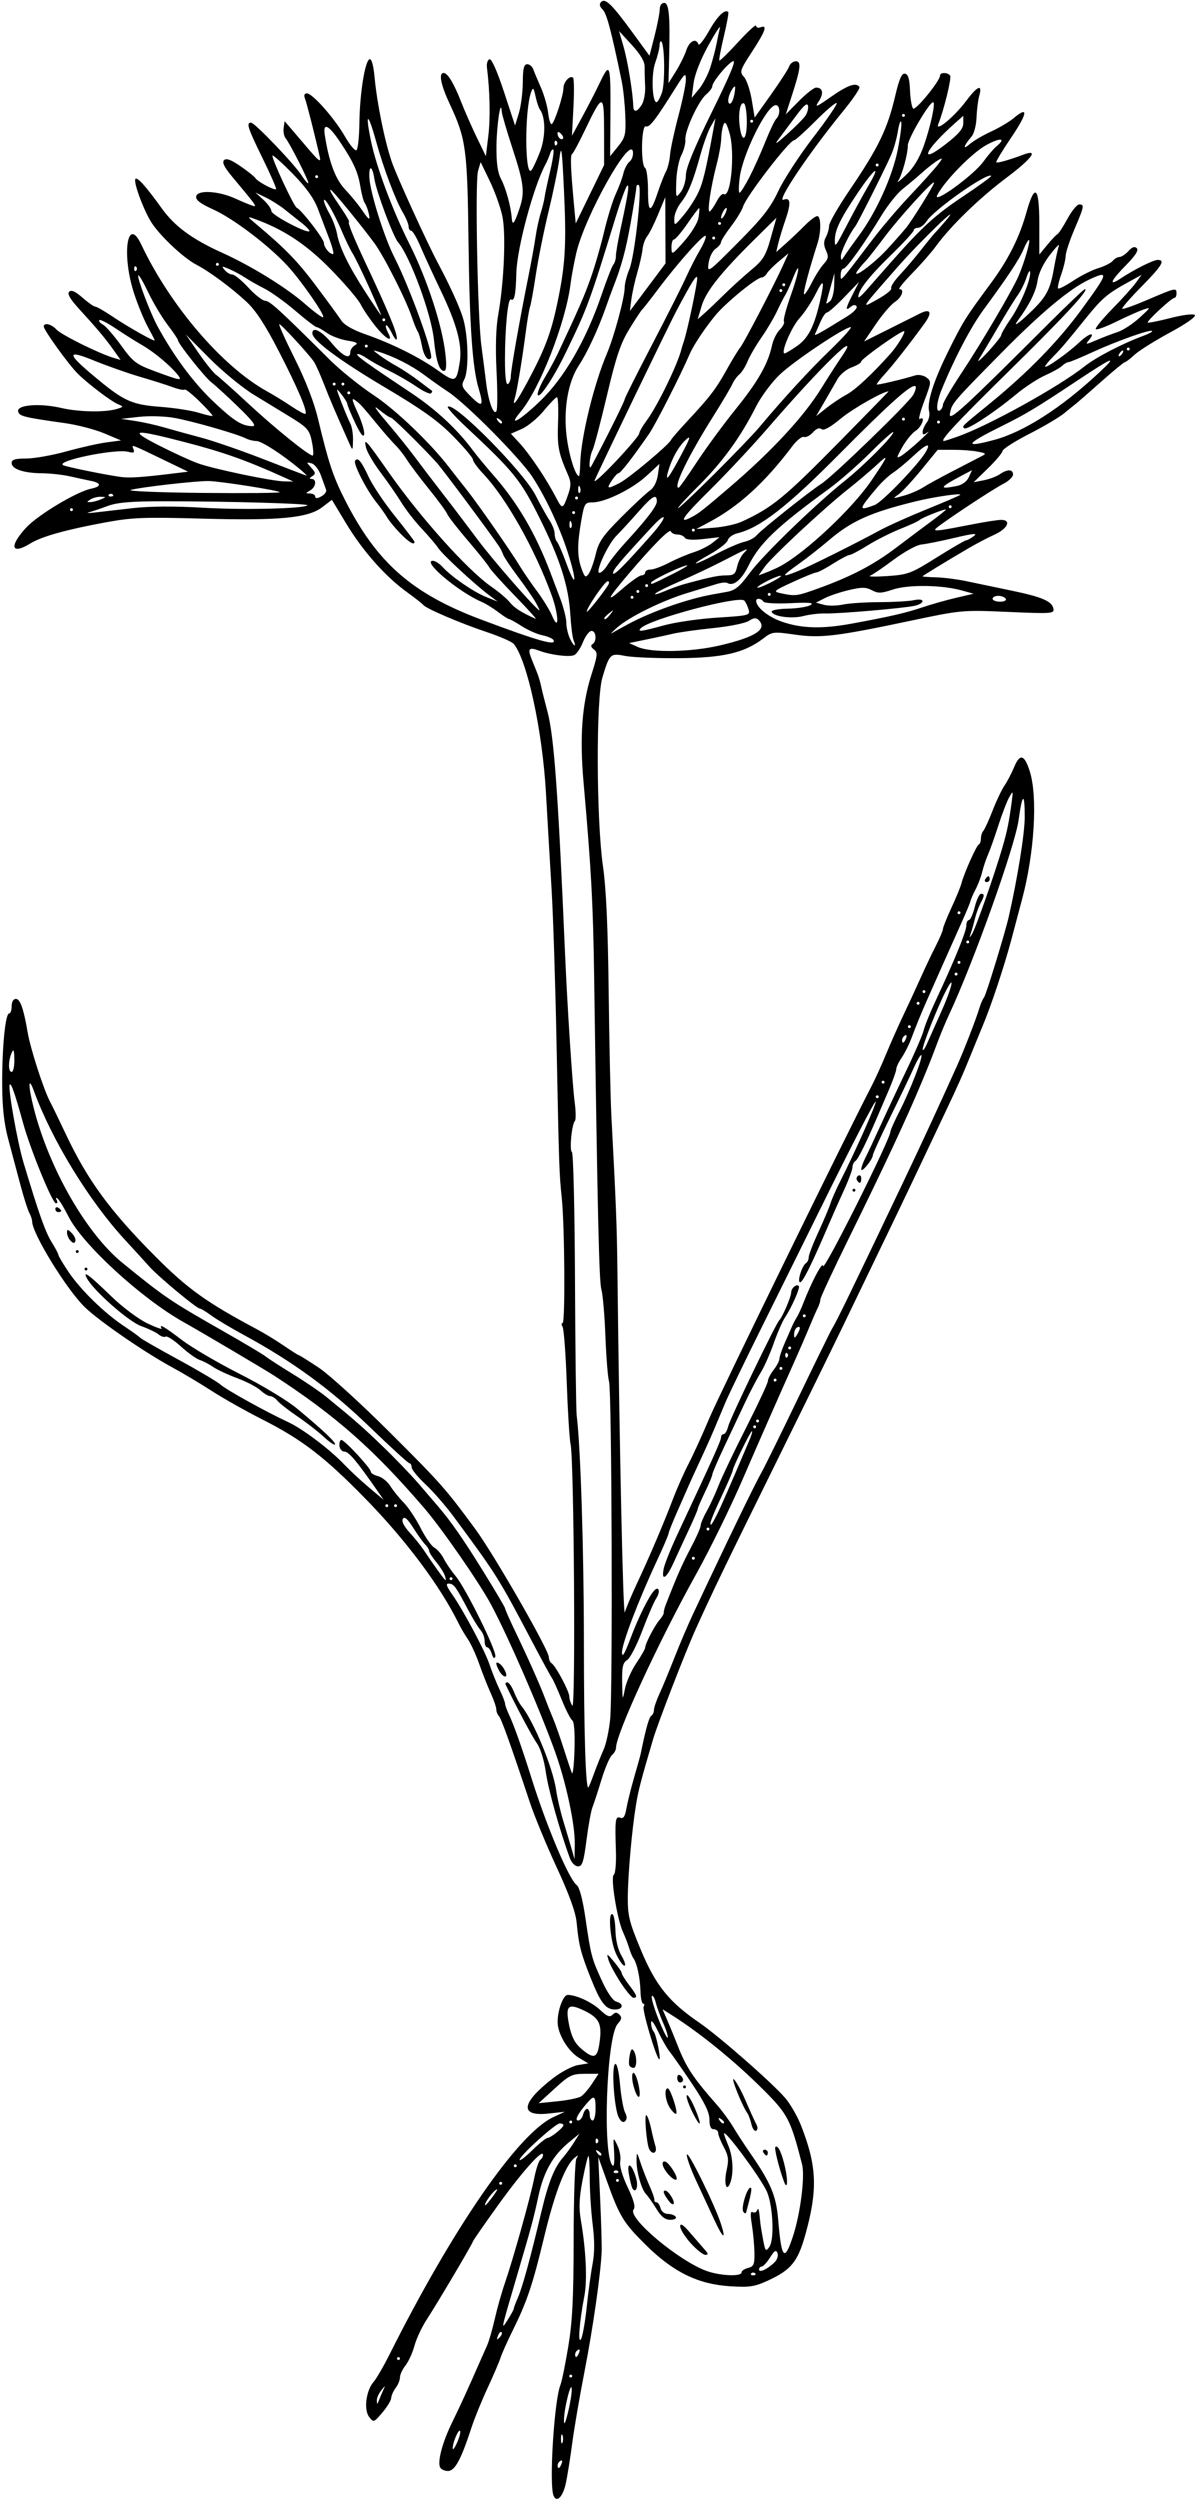<?xml version="1.0" encoding="UTF-8"?>
<svg version="1.1" viewBox="0 0 384.38 802.5" xmlns="http://www.w3.org/2000/svg">
<path d="m177.73 800.96c-1.443-3.76 0.26-30.687 2.245-35.489 0.426-1.031 1.547-6.516 2.492-12.188 1.349-8.105 1.722-15.53 1.741-34.688 0.013-13.406 0.418-25.008 0.899-25.781 0.738-1.187 0.642-1.218-0.619-0.196-2.924 2.368-6.323 11.177-9.662 25.04-3.797 15.764-5.553 20.997-10.198 30.396-1.766 3.572-3.51 7.476-3.876 8.674-0.366 1.199-2.232 5.554-4.146 9.679-1.914 4.125-4.236 9.82-5.16 12.656-3.383 10.384-5.372 14.062-7.603 14.062-1.146 0-2.306-0.581-2.579-1.291-0.774-2.017 0.911-8.177 3.899-14.254 2.456-4.995 5.519-11.691 8.97-19.612 0.674-1.547 1.703-3.867 2.287-5.156 0.584-1.289 1.683-5.086 2.443-8.438 0.76-3.352 2.222-8.534 3.249-11.517 2.676-7.769 8.168-27.392 9.433-33.701 0.593-2.956 1.471-5.617 1.952-5.915 0.481-0.297 0.874-1.02 0.874-1.607 0-2.101-6.846 5.59-14.603 16.405-4.343 6.055-7.896 11.179-7.896 11.387 0 0.542-11.468 19.921-14.84 25.077-1.564 2.392-3.336 6.174-3.936 8.405-0.601 2.231-1.895 5.077-2.877 6.324s-1.785 2.975-1.785 3.838c0 0.863-0.619 2.388-1.376 3.389-0.757 1.001-1.401 2.453-1.431 3.226-0.03 0.773-1.312 2.883-2.849 4.688-2.737 3.214-2.824 3.243-4.235 1.406-1.781-2.317-1.001-8.486 1.422-11.25 0.904-1.031 3.23-5.039 5.168-8.906 20.291-40.474 41.25-70.829 52.521-76.067l3.75-1.743-5.188 0.573c-9.463 1.044-8.951-3.318 1.327-11.305 2.617-2.034 6.245-3.945 8.06-4.246l3.302-0.548-2.958-1.763c-3.552-2.117-6.885-7.698-6.885-11.529 0-3.822 1.81-8.684 3.233-8.684 2.743 0 7.751 2.317 10.406 4.814 2.225 2.092 3.108 2.438 3.984 1.562 0.863-0.863 1.383-0.869 2.229-0.023 0.845 0.845 0.713 1.533-0.566 2.947-3.651 4.035-4.954 43.393-1.506 45.524 0.379 0.234 0.541-1.775 0.361-4.465-0.327-4.874-0.323-4.881 1.047-2.078 0.756 1.547 1.172 3.867 0.925 5.156-0.277 1.445 0.64 4.636 2.391 8.322 1.98 4.167 2.555 6.322 1.899 7.113-2.139 2.577 14.582 16.608 23.571 19.779 4.365 1.54 11.088 1.8 11.088 0.429 0-0.506 0.949-1.158 2.109-1.449 1.83-0.459 2.098-1.114 2.027-4.94-0.045-2.426-0.419-6.474-0.83-8.997-0.511-3.138-0.436-4.395 0.237-3.978 0.541 0.334 1.198 0.078 1.459-0.57 0.435-1.079 0.638-0.296 1.029 3.978 0.071 0.773 0.473 3.232 0.893 5.464 0.702 3.728 0.867 3.912 2.019 2.267 1.733-2.474 1.093-14.03-1.006-18.148-2.624-5.149-13.564-19.811-13.564-18.179 0 0.292 0.633 2.046 1.406 3.897 1.49 3.565 1.744 8.968 0.565 11.981-1.233 3.15-2.07-7e-3 -1.121-4.23 0.73-3.25 0.569-4.536-0.919-7.312-0.993-1.853-1.805-3.902-1.805-4.554 0-0.652-0.633-1.186-1.406-1.186-0.97 0-1.406-0.974-1.406-3.144 0-2.284-1.53-5.425-5.595-11.484-3.077-4.587-6.287-9.184-7.134-10.215-0.846-1.031-2.543-3.984-3.771-6.562-1.364-2.864-2.236-3.94-2.241-2.766-5e-3 1.057 0.369 2.323 0.832 2.812 0.862 0.913 2.565 9.706 1.716 8.859-1.141-1.138-5.478-15.941-4.93-16.828 0.335-0.542 0.266-0.985-0.152-0.985-0.418 0-0.807-1.793-0.865-3.984-0.112-4.276-1.125-9.026-2.25-10.547-0.381-0.516-1.003-1.992-1.381-3.281s-1.27-3.609-1.982-5.156c-1.895-4.12-4.077-17.684-2.959-18.4 0.504-0.323 0.812-3.698 0.684-7.5-0.344-10.214-0.188-11.414 1.399-10.805 0.999 0.384 1.533-0.416 1.966-2.947 0.327-1.91 1.448-6.426 2.492-10.035 1.044-3.609 1.984-6.984 2.088-7.5 1.608-7.926 2.68-11.784 3.396-12.226 0.481-0.297 0.874-1.153 0.874-1.902 0-0.749 0.823-3.15 1.829-5.335 1.006-2.186 3.148-7.349 4.761-11.474 1.613-4.125 4.217-10.242 5.787-13.594 10.492-22.395 19.827-41.696 22.218-45.938 1.018-1.805 6.314-12.562 11.77-23.906s10.31-21.258 10.786-22.031c1.518-2.466 5.849-11.384 22.994-47.344 5.63-11.809 11.068-23.559 17.137-37.031 2.246-4.986 6.291-15.43 7.262-18.75 0.377-1.289 1.043-2.794 1.48-3.344 0.65-0.818 6.708-20.59 7.881-25.719 2.844-12.446 5.158-26.846 5.158-32.107 0-8.115-0.764-7.756-1.966 0.923-1.184 8.542-14.493 45.773-22.375 62.59-0.967 2.062-2.475 5.648-3.351 7.969-2.624 6.945-2.931 7.72-5.578 14.062-4.739 11.357-11.901 26.672-23.293 49.81-4.984 10.122-9.061 18.882-9.061 19.466s-0.374 1.794-0.831 2.689-1.701 3.737-2.764 6.315c-1.063 2.578-3.259 7.641-4.878 11.25-4.327 9.643-12.857 29.031-16.085 36.562-3.973 9.268-10.764 23.151-15.378 31.439-12.029 21.603-25.688 51.203-25.688 55.667 0 0.692-0.583 1.743-1.296 2.334s-2.225 4.124-3.361 7.849-2.441 7.72-2.9 8.877c-0.459 1.157-1.322 5.903-1.918 10.547-0.898 6.999-1.363 8.443-2.721 8.443-0.931 0-2.05-1.113-2.592-2.578-3.216-8.695-6.94-21.986-7.74-27.628-0.55-3.877-1.73-7.69-2.88-9.305-1.509-2.119-6.818-12.089-10.038-18.849-0.184-0.387 0.071-0.703 0.567-0.703s1.444 1.371 2.107 3.047c0.663 1.676 1.721 3.68 2.351 4.453 3.983 4.89 10.221 20.013 11.215 27.188 0.321 2.32 1.353 6.75 2.292 9.844s2.133 7.102 2.653 8.906l0.945 3.281 0.083-4.688c0.114-6.406-2.845-20.18-6.479-30.162-5.149-14.143-14.704-36.084-20.341-46.713-3.654-6.889-15.815-24.451-21.552-31.124-16.24-18.89-28.276-29.51-48.083-42.426-2.905-1.895-23.269-13.927-29.273-17.297-13.46-7.554-32.309-24.841-36.83-33.779-1.484-2.933-3.103-5.584-3.598-5.89-0.495-0.306-0.599-0.069-0.231 0.526 0.368 0.595 0.269 1.082-0.219 1.082-1.141 0-8.2-17.238-10.558-25.781-2.584-9.364-3.789-12.844-4.278-12.356-0.695 0.695 2.427 18.421 4.405 25.012 4.904 16.336 7.018 22.318 9.024 25.528 1.201 1.923 2.184 3.778 2.184 4.122 0 0.344 1.443 2.778 3.206 5.409 3.871 5.777 11.512 13.245 17.888 17.483 2.578 1.714 4.898 3.385 5.156 3.714 0.258 0.329 5.742 3.467 12.188 6.974 6.445 3.507 12.562 7.13 13.594 8.051 1.914 1.71 14.608 8.743 21.803 12.08 4.694 2.177 13.4 8.769 18.041 13.659 1.805 1.902 5.371 5.214 7.926 7.359l4.644 3.901-2.282-3.281c-6.334-9.109-8.931-12.188-10.282-12.188-0.816 0-1.546-0.844-1.624-1.875-0.078-1.031 0.197-1.875 0.61-1.875 1.02 0 9.445 9.073 9.445 10.171 0 0.482 1.049 1.139 2.332 1.461s3.051 1.739 3.929 3.148 2.82 3.811 4.315 5.335c1.495 1.524 3.943 5.2 5.441 8.168s3.481 5.801 4.406 6.296c0.925 0.495 2.287 2.093 3.027 3.551 0.74 1.458 2.436 3.945 3.769 5.527 3.294 3.908 13.4 24.397 12.78 25.909-0.318 0.775-0.73 0.451-1.139-0.895-0.353-1.16-1.014-2.109-1.469-2.109-0.455 0-0.828-0.916-0.828-2.036 0-1.12-0.599-2.702-1.332-3.516-0.733-0.814-2.526-3.738-3.984-6.498-3.738-7.073-4.426-8.076-5.724-8.341-1.58-0.323-1.44 0.464 0.599 3.371 3.58 5.102 10.493 18.044 11.952 22.378 0.831 2.467 2.307 6.147 3.281 8.177 0.974 2.03 1.77 4.076 1.77 4.546s0.625 2.183 1.389 3.808c1.504 3.198 4.133 10.65 7.162 20.298 4.838 15.409 12.005 32.336 14.449 34.129 0.883 0.647 1.911 4.496 2.779 10.402 1.823 12.392 1.992 13.04 5.316 20.308 1.733 3.79 3.554 6.428 4.63 6.709 2.518 0.658 2.204 2.515-0.424 2.515-3.018 0-4.632-2.11-7.887-10.312-3.099-7.809-3.751-10.396-4.421-17.546-0.313-3.341-2.351-8.982-6.437-17.812-3.288-7.108-7.17-16.509-8.626-20.892-6.086-18.324-9.116-26.77-9.905-27.609-0.461-0.49-0.838-1.462-0.838-2.161 0-0.699-0.805-3.04-1.788-5.203-0.983-2.163-2.636-6.35-3.672-9.304-1.036-2.954-2.678-6.54-3.648-7.969-0.97-1.429-2.282-3.653-2.914-4.942-5.944-12.118-17.039-26.964-30.165-40.363-13.059-13.331-20.214-18.819-32.954-25.275-5.336-2.704-12.656-6.83-16.265-9.168s-9.305-5.735-12.656-7.549c-8.723-4.72-23.218-14.68-27.979-19.225-5.774-5.513-16.946-23.629-17.004-27.573-0.01-0.652-0.424-1.917-0.921-2.812-0.497-0.895-1.801-5.003-2.897-9.128-1.096-4.125-2.84-10.664-3.874-14.531-1.316-4.919-1.897-10.13-1.935-17.344-0.063-11.856 1.011-22.969 2.22-22.969 0.456 0 0.828-1.055 0.828-2.344 0-1.431 0.534-2.344 1.37-2.344 1.363 0 2.505 3.264 3.772 10.781 0.863 5.117 5.018 18.022 7.094 22.031 0.935 1.805 3.191 6.445 5.014 10.312 7.107 15.075 14.222 24.81 28.95 39.607 10.257 10.305 16.499 14.774 32.55 23.306 2.32 1.233 6.218 3.614 8.662 5.289 2.444 1.676 4.611 3.047 4.815 3.047s3.056 1.783 6.338 3.962c3.281 2.179 13.385 11.355 22.452 20.391 16.816 16.758 18.209 18.33 27.867 31.441 6.007 8.155 23.617 38.813 23.617 41.116 0 0.78 0.388 1.658 0.862 1.951 1.335 0.825 5.699 9.004 5.715 10.711 7e-3 0.837 0.444 2.155 0.969 2.929 1.075 1.583 0.531-79.057-0.565-83.906-0.35-1.547-0.903-10.406-1.23-19.688-0.327-9.281-0.935-17.402-1.353-18.047-0.417-0.645-0.413-1.172 9e-3 -1.172 0.887 0 0.676-31.262-0.272-40.312-0.807-7.703-0.864-9.401-1.678-50.156-0.37-18.562-1.081-40.5-1.58-48.75-0.498-8.25-1.31-22.172-1.804-30.938-1.127-20.001-6.018-42.625-10.339-47.832-0.584-0.704-4.511-2.426-8.726-3.827-8.186-2.721-19.494-7.546-20.3-8.663-0.269-0.372-2.666-2.253-5.326-4.18-6.926-5.015-14.143-13.163-19.451-21.962l-4.601-7.626-3.102 2.366c-4.571 3.487-13.798 4.358-38.791 3.664-18.527-0.514-22.292-0.364-30.938 1.236-12.689 2.348-20.362 4.504-24.017 6.747-6.136 3.766-6.886 0.937-1.345-5.075 3.776-4.096 16.254-11.571 20.908-12.524 3.301-0.676 3.301-1.811 0-2.473-1.418-0.285-4.477-0.947-6.797-1.472-2.32-0.525-6.406-0.973-9.08-0.995-5.846-0.049-9.67-1.353-9.67-3.299 0-1.089 1.108-1.429 4.646-1.429 2.555 0 8.356-1.027 12.891-2.281s10.347-2.561 12.917-2.903l4.672-0.622-5.372-2.265c-2.955-1.246-8.643-2.726-12.641-3.29-13.37-1.884-14.743-2.231-15.046-3.804-0.401-2.084 7.028-2.653 13.871-1.063 5.613 1.304 14.096 1.459 17.812 0.325 2.218-0.677 2.244-0.757 0.469-1.501-2.306-0.967-9.404-6.328-12.911-9.752-2.892-2.824-10.995-14.037-10.995-15.216 0-1.379 2.499-0.779 4.093 0.982 1.522 1.681 13.739 7.733 18.313 9.071l2.25 0.658-2.233-3.155c-2.586-3.653-5.309-6.898-11.096-13.222-2.879-3.146-3.843-4.824-3.162-5.505 0.681-0.681 1.981-0.1 4.265 1.906 1.807 1.587 3.658 2.885 4.112 2.885 0.454 0 3.04 1.491 5.746 3.313 4.861 3.274 13.336 8.047 13.336 7.512 0-0.152-1.007-2.123-2.237-4.379-1.23-2.256-3.202-7.056-4.382-10.665-4.079-12.475-2.213-25.26 2.296-15.735 9.341 19.729 26.031 39.201 40.417 47.152 2.062 1.14 5.593 3.311 7.847 4.825 2.253 1.514 4.261 2.587 4.463 2.386 0.739-0.739-2.493-8.336-8.533-20.053-4.421-8.576-7.408-13.14-10.443-15.958-4.814-4.468-11.934-9.733-16.015-11.843-4.333-2.241-12.306-9.837-14.784-14.085-2.644-4.533-5.559-12.727-4.799-13.487 0.634-0.634 3.461 2.544 8.514 9.573 4.078 5.673 9.734 9.823 19.219 14.102 9.393 4.237 20.658 11.181 26.657 16.431 2.99 2.616 5.635 4.557 5.88 4.313 0.639-0.639-6.93-11.557-11.395-16.434-5.97-6.522-17.302-15.144-23.781-18.095-4.364-1.987-5.835-3.118-5.596-4.3 0.426-2.097 7.122-1.726 12.454 0.69 2.062 0.935 4.517 1.959 5.455 2.276 1.851 0.626 1.682 0.381-6.304-9.176-2.593-3.103-3.37-4.674-2.663-5.382s2.242-0.145 5.255 1.928c2.34 1.61 4.514 3.347 4.831 3.86 0.703 1.137 6.115 4.01 6.614 3.511 0.197-0.197-1.741-4.636-4.306-9.865-4.795-9.773-5.348-11.478-3.724-11.478 1.177 0 13.913 13.309 16.286 17.018 0.967 1.511 1.909 2.596 2.095 2.41 0.367-0.367-5.834-12.631-7.309-14.455-0.498-0.616-0.768-2.093-0.6-3.281l0.306-2.161 2.015 2.344c1.108 1.289 3.765 4.397 5.905 6.906 2.997 3.516 3.776 4.054 3.395 2.344-1.463-6.564-4.215-17.431-4.777-18.859-0.422-1.073-0.205-1.643 0.627-1.646 1.796-0.008 8.86 7.991 12.217 13.834 1.555 2.707 3.21 4.686 3.676 4.398 0.466-0.288 0.894-4.191 0.949-8.672 0.118-9.525 1.798-20.05 3.276-20.532 0.645-0.21 1.246 1.943 1.6 5.728 0.792 8.476 3.265 20.626 5.555 27.281 1.582 4.6 11.297 25.878 14.898 32.632 3.592 6.737 6.491 13.042 7.8 16.965 1.836 5.504 2.148 17.205 0.539 20.211-1.035 1.934-0.81 2.493 2.227 5.531 3.586 3.586 4.104 3.006 2.398-2.69-1.992-6.654-2.909-19.904-3.243-46.869-0.372-30.094-0.793-33.204-5.996-44.333-2.929-6.265-3.678-10.042-1.989-10.042 1.285 0 3.303 3.346 5.654 9.375 1.106 2.836 3.335 7.898 4.955 11.25l2.944 6.094 0.791-6.562c0.686-5.696 0.511-14.295-0.446-21.936-0.155-1.237 0.209-2.42 0.81-2.63 0.674-0.235 2.456 3.765 4.655 10.446l3.563 10.827 1.221-3.978c0.671-2.188 1.24-6.615 1.263-9.838 0.033-4.509 0.36-5.859 1.419-5.859 0.757 0 1.637 0.738 1.955 1.641 0.318 0.902 1.42 3.539 2.451 5.859 1.03 2.32 2.077 6.003 2.325 8.184 0.249 2.181 0.769 3.77 1.157 3.53 0.936-0.578 3.743-9.234 3.743-11.541 0-1.968 2.15-4.273 3.1-3.323 0.321 0.321 0.37 4.642 0.109 9.601l-0.475 9.018 3.318-6.094c1.825-3.352 4.269-8.088 5.43-10.525 3.589-7.531 3.739-7.013 3.594 12.4l-0.08 10.781 2.559-3.168c2.325-2.878 2.536-3.779 2.31-9.844-0.137-3.672-0.641-8.574-1.121-10.895-3.373-16.336-4.833-21.847-6.131-23.145-1.028-1.028-1.184-1.784-0.508-2.46 1.335-1.335 3.412 0.682 10.063 9.775l5.467 7.474 1.63-6.369c0.897-3.503 1.64-7.318 1.651-8.478 0.013-1.24 0.601-2.109 1.428-2.109 1.574 0 1.943 4.133 1.593 17.812l-0.204 7.969 2.35-3.75c1.293-2.062 2.806-5.121 3.363-6.797 0.998-3.002 3.175-4.093 3.89-1.948 0.201 0.604 1.727-1.313 3.391-4.26 2.674-4.737 5.142-7.159 6.209-6.091 0.195 0.195-0.444 3.704-1.419 7.799-0.976 4.095-1.628 7.591-1.45 7.769 0.178 0.178 2.908-2.497 6.067-5.944 3.159-3.447 5.743-5.798 5.743-5.224s0.633 0.801 1.406 0.504c2.334-0.896 1.616 1.167-2.728 7.841-3.894 5.982-4.044 6.451-2.578 8.075 0.856 0.948 1.978 4.273 2.494 7.388l0.938 5.665 5.25-7.388c2.887-4.064 5.511-8.127 5.83-9.029 0.319-0.902 1.274-1.641 2.122-1.641 1.843 0 1.582 2.253-1.285 11.096l-1.926 5.939 4.238-4.299c2.331-2.364 4.804-4.299 5.496-4.299 2.165 0 2.532 1.86 0.868 4.399-1.396 2.13-0.893 1.946 3.944-1.448 5.367-3.765 8.125-4.711 9.105-3.126 0.259 0.42-2.096 3.9-5.235 7.734-10.954 13.381-21.741 29.443-19.091 28.426 2.215-0.85 2.406 1.094 0.62 6.305-0.952 2.779-2.02 6.277-2.373 7.775l-0.641 2.723 3.101-2.757c1.706-1.516 4.44-4.112 6.076-5.77s3.429-3.013 3.984-3.013c1.267 0 1.311 5.031 0.077 8.84-2.582 7.97-4.674 15.866-4.303 16.238 0.229 0.229 1.338-1.417 2.463-3.658 1.125-2.241 2.86-4.965 3.855-6.053 1.515-1.656 1.634-2.361 0.735-4.335-0.788-1.729-0.798-2.871-0.04-4.289 0.569-1.063 1.034-2.709 1.034-3.658 0-0.949 2.911-6.012 6.468-11.251 9.412-13.859 12.26-19.737 14.791-30.527 1.267-5.403 2.073-7.218 3.116-7.02 1.013 0.192 1.461 1.682 1.603 5.327 0.108 2.783 0.559 5.423 1.002 5.866 0.77 0.77 8.646-8.882 8.646-10.597 0-1.097 2.559-1.05 3.245 0.06 0.495 0.8-2.02 11.07-3.788 15.468-1.171 2.914 5.112-2.279 8.943-7.391 3.633-4.849 5.277-5.511 4.204-1.691-0.399 1.418-0.797 4.577-0.885 7.021-0.088 2.444-0.798 5.186-1.578 6.094-2.595 3.021-3.002 4.514-0.683 2.506 1.243-1.077 4.37-2.921 6.948-4.099 2.578-1.178 5.883-3.147 7.345-4.377 4.716-3.967 4.353-1.454-0.913 6.324-2.826 4.175-4.98 7.749-4.786 7.943 0.329 0.329 4.044-0.727 8.867-2.522 4.913-1.828 2.511 1.386-5.569 7.451-8.755 6.572-17.869 15.41-22.656 21.972-1.423 1.951-4.84 5.853-7.591 8.672-2.752 2.818-4.618 5.125-4.147 5.125 1.724 0 0.792 2.639-1.451 4.109-1.269 0.831-4.016 4.028-6.104 7.103l-3.797 5.591 7.745-3.873c4.26-2.13 8.876-4.441 10.259-5.135 3.356-1.686 3.975-0.31 1.432 3.185-4.776 6.564-10.086 13.33-12.758 16.255-1.571 1.72-2.745 3.239-2.608 3.375 0.24 0.24 8.549-1.725 12.358-2.923 1.031-0.324 2.643-0.026 3.582 0.663 1.637 1.202 1.61 1.512-0.676 7.583-1.31 3.482-1.973 6.077-1.473 5.768 1.99-1.23 0.765 2.412-1.256 3.737-1.192 0.781-3.14 3.153-4.331 5.271-1.922 3.42-1.968 3.738-0.412 2.841 0.964-0.556 3.651-2.76 5.972-4.899 2.32-2.139 3.481-3.362 2.578-2.718-1.335 0.953-1.635 0.931-1.611-0.116 0.016-0.708 0.605-2.045 1.307-2.971 0.703-0.926 1.061-2.51 0.797-3.519-0.787-3.009 1.406-9.879 6.287-19.699 4.648-9.351 5.297-10.384 13.467-21.445 5.682-7.693 9.184-14.653 11.469-22.793 2.693-9.596 4.143-8.341 4.143 3.588v9.916l2.578-3.119c1.418-1.715 2.886-3.256 3.262-3.425 0.376-0.168 1.814-2.383 3.196-4.922 1.382-2.539 3.078-4.616 3.769-4.616 1.744 0 1.633 0.58-1.53 7.996-1.533 3.595-2.799 7.432-2.812 8.527-0.014 1.095-0.663 3.798-1.442 6.006-0.779 2.208-1.219 4.211-0.978 4.452 0.241 0.241 2.44-0.888 4.887-2.509 2.447-1.621 6.056-3.429 8.021-4.017s4.04-1.635 4.613-2.325c0.573-0.69 1.557-1.254 2.187-1.254s1.919-0.854 2.863-1.897c1.178-1.302 2.02-1.594 2.682-0.932 0.662 0.662-0.42 2.372-3.447 5.445-4.931 5.006-5.737 6.911-1.834 4.335 4.45-2.938 10.59-6.014 12.003-6.014 2.528 0 1.374 1.896-5.228 8.591-3.622 3.672-6.395 6.867-6.163 7.099 0.232 0.232 3.951-1.094 8.264-2.946 8.912-3.828 9.171-3.883 9.171-1.962 0 0.773-0.316 1.411-0.703 1.418-0.909 0.015-8.98 7.498-8.538 7.916 0.184 0.174 3.476-0.486 7.315-1.466 4.078-1.042 7.327-1.436 7.815-0.948s-2.834 2.818-7.989 5.605c-4.853 2.624-9.973 5.836-11.378 7.139-1.405 1.302-2.802 2.368-3.104 2.368-0.302 0-3.759 2.848-7.682 6.328-3.923 3.481-7.557 6.653-8.075 7.05-0.518 0.397-2.207 1.767-3.754 3.044s-6.589 4.253-11.205 6.612c-4.616 2.359-8.471 4.824-8.567 5.477-0.096 0.653-2.225 3.18-4.732 5.616l-4.558 4.428 3.281-0.647c1.805-0.356 4.113-1.226 5.13-1.934 2.413-1.678 4.245-1.637 4.245 0.096 0 0.76-1.371 2.086-3.047 2.945-3.898 2-21.262 13.556-21.886 14.567-0.49 0.793 1.068 0.588 12.471-1.638 3.716-0.725 7.619-1.319 8.672-1.319 3.329 0 2.095 2.797-2.07 4.694-2.191 0.998-5.883 2.925-8.203 4.282-7.412 4.335-15 8.967-15 9.157 0 0.101 2.004 0.242 4.453 0.313 2.449 0.071 6.773 0.623 9.609 1.227s9.164 1.925 14.062 2.937c10.221 2.11 13.445 3.472 13.909 5.877 0.31 1.61-0.487 1.668-14.525 1.058-14.704-0.639-15.017-0.61-31.259 2.819-23.935 5.054-28.981 5.656-37.331 4.453-6.817-0.982-7.193-0.936-10.043 1.238-6.098 4.652-12.871 6.232-27.157 6.336-7.219 0.053-14.961-0.272-17.204-0.721-4.764-0.954-5.038-0.694-7.319 6.955-2.078 6.967-1.942 45.891 0.211 60.722 0.999 6.88 1.571 19.542 1.81 40.059 0.192 16.5 0.583 34.43 0.869 39.844 1.509 28.634 1.776 35.503 1.938 49.688 0.651 57.183 1.838 111.67 2.389 109.69 0.359-1.289 2.138-5.508 3.952-9.375 3.984-8.492 8.438-18.947 11.582-27.188 1.279-3.352 3.529-8.414 5.001-11.25s4.451-9.375 6.621-14.531c3.167-7.527 43.146-89.337 51.999-106.41 1.203-2.32 3.317-6.961 4.696-10.312 1.379-3.352 3.91-9.047 5.623-12.656 1.714-3.609 4.249-9.094 5.634-12.188s3.536-7.621 4.78-10.061c1.244-2.44 2.261-4.847 2.261-5.348s1.226-3.568 2.724-6.814c1.498-3.246 2.936-6.745 3.194-7.777 0.779-3.107 4.812-12.165 5.566-12.5 0.387-0.172 0.703-1.037 0.703-1.922 0-0.885 0.356-2.01 0.791-2.5 0.435-0.49 1.773-3.422 2.973-6.516s2.905-6.68 3.789-7.969 2.283-3.963 3.108-5.942c1.861-4.465 3.303-4.091 5.02 1.303 2.608 8.188 1.515 26.295-2.487 41.202-0.485 1.805-1.998 7.5-3.362 12.656-2.299 8.685-6.546 21.449-9.36 28.125-0.652 1.547-2.123 5.133-3.27 7.969-2.999 7.419-4.445 10.677-8.942 20.156-2.202 4.641-5.997 12.656-8.433 17.812-4.268 9.03-9.547 20.013-24.564 51.094-3.861 7.992-14.107 28.875-22.767 46.406-14.484 29.319-18.968 38.624-24.169 50.156-3.239 7.18-12.157 30.22-13.608 35.156-3.967 13.491-4.686 16.257-5.474 21.043-1.319 8.022-2.586 22.296-2.636 29.71-0.04 5.871 0.475 7.937 4.206 16.875 4.732 11.336 9.013 16.664 18.728 23.31 6.294 4.306 23.052 18.967 27.527 24.084 1.664 1.903 4 5.945 5.191 8.984 5.059 12.908 5.374 20.468 1.448 34.693-2.464 8.928-4.57 11.557-12.012 14.993-4.357 2.012-5.971 2.26-12.188 1.872-10.325-0.645-18.273-4.529-27.073-13.231-7.267-7.187-8.465-9.157-12.624-20.77l-2.686-7.5 0.614 13.594c0.338 7.477 0.551 15.07 0.474 16.875-0.303 7.096-2.814 24.608-5.511 38.438-1.559 7.992-3.331 18.328-3.939 22.969-0.608 4.641-1.526 10.409-2.042 12.82-0.956 4.471-3.004 6.483-3.988 3.92zm2.624-10.225c0.32-0.834 0.163-1.211-0.368-0.882-0.51 0.315-0.927 0.97-0.927 1.455 0 1.349 0.672 1.051 1.295-0.573zm-32.628-10.503c-0.565-0.565-2.455 4.031-2.341 5.691 0.042 0.611 0.696-0.309 1.453-2.045 0.757-1.736 1.157-3.376 0.887-3.646zm32.891 1.411c-0.26-0.645-0.473-0.117-0.473 1.172s0.213 1.816 0.473 1.172c0.26-0.645 0.26-1.699 0-2.344zm2.978-14.766c-0.098-3.201-2.478 6.204-2.492 9.844-8e-3 1.966 0.377 1.26 1.276-2.344 0.708-2.836 1.255-6.211 1.215-7.5zm-60.608 0.469c0.849-1.845 0.839-1.846-0.595-0.055-0.802 1.001-1.425 2.478-1.384 3.281 0.064 1.262 0.145 1.27 0.595 0.055 0.287-0.773 0.91-2.25 1.384-3.281zm60.759-4.688c0-0.258-0.211-0.469-0.469-0.469s-0.469 0.211-0.469 0.469 0.211 0.469 0.469 0.469 0.469-0.211 0.469-0.469zm-55.312-5.625c0-0.258-0.211-0.469-0.469-0.469s-0.469 0.211-0.469 0.469 0.211 0.469 0.469 0.469 0.469-0.211 0.469-0.469zm57.545-1.924c0.32-0.834 0.163-1.211-0.368-0.882-0.51 0.315-0.927 0.97-0.927 1.455 0 1.349 0.672 1.051 1.295-0.573zm2.427-14.63c0.503-4.817 1.351-11.05 1.885-13.85 0.662-3.47 0.67-7.493 0.026-12.632-0.52-4.147-0.945-10.891-0.945-14.986 0-4.096-0.203-7.243-0.451-6.995-0.248 0.248-1.092 3.798-1.874 7.888-1.058 5.53-1.196 8.76-0.538 12.596 1.672 9.752 2.121 19.391 1.14 24.467-1.571 8.129-2.158 15.632-1.081 13.826 0.509-0.855 1.337-5.495 1.84-10.312zm-27.341 8.091c-0.289-0.289-0.813 0.232-1.165 1.156-0.509 1.336-0.401 1.444 0.525 0.525 0.641-0.636 0.929-1.392 0.64-1.681zm3.931-7.59c0-0.296 0.588-1.868 1.306-3.493 1.435-3.245 4.062-12.836 7.516-27.431 2.286-9.659 4.173-14.365 7.101-17.711 0.903-1.031 2.434-3.141 3.402-4.688l1.761-2.812-3.278 2.686c-5.231 4.286-8.2 9.479-9.895 17.305-1.662 7.679-2.076 9.205-7.409 27.353-4.679 15.923-4.675 15.9-2.453 12.399 1.071-1.688 1.948-3.312 1.948-3.608zm77.5-11.291c-0.344-0.344-0.906-0.344-1.25 0s-0.062 0.625 0.625 0.625 0.969-0.281 0.625-0.625zm6.293-3.615c0.792-0.792 1.187-2.098 0.878-2.903-0.437-1.139-0.968-0.821-2.396 1.433-1.009 1.593-2.215 2.897-2.68 2.897s-0.845 0.437-0.845 0.97c0 1.156 2.84-0.194 5.043-2.398zm5.809-8.162c2.413-7.264 3.953-19.344 2.96-23.224-3.668-14.339-4.596-16.13-12.396-23.906-9.374-9.346-20.344-18.26-29.805-24.221l-2.608-1.643 1.545 3.557c0.85 1.956 2.286 5.455 3.192 7.776 2.86 7.327 4.977 10.541 12.799 19.428 1.62 1.84 3.94 5.005 5.156 7.032 1.216 2.027 3.577 5.657 5.247 8.066 6.842 9.873 8.543 13.887 9.205 21.724 1.061 12.554 1.981 13.612 4.705 5.411zm-2.853-17.699c-1.583-4.284-3.171-10.665-2.757-11.079 0.819-0.819 2.149 2.046 3.185 6.863 0.926 4.303 0.641 7.108-0.428 4.216zm-6.593-9.275c-0.319-0.516-0.133-0.938 0.413-0.938s0.993 0.422 0.993 0.938c0 0.516-0.186 0.938-0.413 0.938s-0.674-0.422-0.993-0.938zm-3.852-9.102c-0.344-1.439-0.928-3.038-1.298-3.554-1.717-2.394-5.486-11.828-4.348-10.883 0.707 0.587 2.417 3.697 3.799 6.913 1.383 3.215 2.905 6.564 3.384 7.443 0.54 0.992 0.533 1.806-0.02 2.148-0.49 0.303-1.172-0.627-1.516-2.066zm-82.864 22.93c1.38-1.885 1.607-2.54 0.594-1.718-1.537 1.248-3.862 4.765-3.15 4.765 0.179 0 1.329-1.371 2.556-3.047zm2.81-3.984c0-0.258-0.211-0.469-0.469-0.469s-0.469 0.211-0.469 0.469 0.211 0.469 0.469 0.469 0.469-0.211 0.469-0.469zm37.5-0.938c0-0.258-0.211-0.469-0.469-0.469s-0.469 0.211-0.469 0.469 0.211 0.469 0.469 0.469 0.469-0.211 0.469-0.469zm-0.312-2.969c-0.344-0.344-0.906-0.344-1.25 0s-0.062 0.625 0.625 0.625 0.969-0.281 0.625-0.625zm-32.5-1.719c0-0.258-0.211-0.469-0.469-0.469s-0.469 0.211-0.469 0.469 0.211 0.469 0.469 0.469 0.469-0.211 0.469-0.469zm9.879-8.937c1.055-0.036 5.121-3.294 5.121-4.104 0-0.304-0.531-0.553-1.181-0.553-1.426 0-12.918 10.407-12.896 11.68 8e-3 0.494 1.824-0.877 4.035-3.047 2.211-2.17 4.426-3.959 4.922-3.976zm17.308 5.243c0-0.227-0.487-0.714-1.082-1.082-0.671-0.414-0.828-0.257-0.413 0.413 0.668 1.081 1.496 1.451 1.496 0.669zm-1.25-4.899c-0.344-0.344-0.625-0.062-0.625 0.625s0.281 0.969 0.625 0.625 0.344-0.906 0-1.25zm-8.125-5.469c0-0.258-0.211-0.469-0.469-0.469s-0.469 0.211-0.469 0.469 0.211 0.469 0.469 0.469 0.469-0.211 0.469-0.469zm48.75 0.055c0-0.227-0.487-0.714-1.082-1.082-0.671-0.414-0.828-0.257-0.413 0.413 0.668 1.081 1.496 1.451 1.496 0.669zm-45.272-2.399c0.27-1.031 0.863-1.875 1.319-1.875 0.455 0 0.828 0.844 0.828 1.875s0.422 1.875 0.938 1.875c0.516 0 0.938-1.688 0.938-3.75 0-4.318-0.418-4.553-2.912-1.641-2.879 3.361-3.879 5.391-2.658 5.391 0.582 0 1.279-0.844 1.549-1.875zm-0.671-5.839c0.812-0.507 2.415-2.354 3.562-4.104l2.086-3.182-4.462 0.01c-4.042 9e-3 -4.947 0.454-9.618 4.723l-5.156 4.712 6.056-0.619c3.331-0.34 6.72-1.034 7.532-1.54zm6.011-17.599c0.777-5.857-0.18-7.691-5.272-10.098-5.012-2.369-5.849-1.363-4.416 5.316 0.719 3.353 1.839 5.43 3.828 7.104 4.108 3.457 5.149 3.045 5.861-2.323zm20.481-5.78c-0.987-2.234-2.098-5.272-2.468-6.751s-0.931-2.431-1.246-2.115 0.595 3.553 2.024 7.195c1.429 3.642 2.797 6.421 3.041 6.178 0.244-0.244-0.364-2.272-1.351-4.506zm-22.307-80.234c0.892-2.449 2.286-5.93 3.097-7.734 0.811-1.805 1.76-6.234 2.107-9.844 0.847-8.803 0.521-105.31-0.366-108.28-0.385-1.289-0.91-7.828-1.167-14.531-0.257-6.703-0.837-13.453-1.289-15-0.742-2.541-1.219-23.08-2.331-100.31-0.344-23.919-0.911-34.311-3.41-62.6-1.273-14.408-0.499-24.931 2.533-34.428 2.003-6.275 2.089-7.152 0.797-8.117-0.94-0.702-1.1-1.297-0.455-1.696 1.457-0.901 1.212-4.253-0.311-4.253-0.717 0-1.958 1.633-2.756 3.628-0.798 1.995-2.086 3.871-2.86 4.169-1.72 0.66-7.615-0.1-11.156-1.438-3.314-1.252-3.824-0.702-2.466 2.661 0.599 1.485 1.427 3.543 1.839 4.574 0.413 1.031 0.969 2.93 1.235 4.219s1.164 4.875 1.994 7.969c2.146 8.004 3.427 25.594 5.697 78.281 0.71 16.469 2.362 41.912 3.059 47.107 0.398 2.964 0.439 5.706 0.092 6.094-1.034 1.156-1.831 9.489-0.959 10.028 0.443 0.274 0.883 18.749 0.979 41.056 0.096 22.307 0.34 41.867 0.543 43.465 1.243 9.784 2.305 43.084 2.315 72.562 0.01 28.976 0.549 46.875 1.413 46.875 0.113 0 0.936-2.004 1.828-4.453zm-6.946-17.081c-0.531-0.328-2.066-3.317-3.412-6.641-1.346-3.324-2.762-6.466-3.147-6.982-0.385-0.516-3.256-5.789-6.38-11.719-10.82-20.539-11.387-21.441-25.304-40.246-2.453-3.315-6.464-7.908-8.914-10.206-2.449-2.298-4.453-4.754-4.453-5.457s-0.316-1.285-0.703-1.293c-0.387-8e-3 -6.188-5.308-12.891-11.778-12.44-12.007-24.736-20.98-40.312-29.419-4.125-2.235-8.843-5.056-10.484-6.27s-3.282-2.206-3.646-2.206c-0.999 0-13.36-10.282-16.196-13.472-1.367-1.538-4.854-5.359-7.749-8.49-11.576-12.525-23.525-32.045-29.349-47.945-1.818-4.963-1.831-1.582-0.022 5.554 4.913 19.375 16.909 40.292 28.511 49.716 13.722 11.145 15.239 12.172 32.366 21.923 6.706 3.818 12.826 7.462 13.599 8.099 0.773 0.637 4.66 3.151 8.636 5.588 3.977 2.437 8.881 5.781 10.899 7.432 9.47 7.749 11.391 9.434 18.057 15.842 3.918 3.766 9.116 9.168 11.551 12.004 2.434 2.836 5.149 6 6.034 7.031 4.354 5.08 8.08 10.418 14.584 20.9 3.913 6.305 7.114 11.723 7.114 12.042 0 0.318 1.44 3.583 3.2 7.256 4.389 9.157 7.974 17.207 9.656 21.678 0.776 2.062 1.955 5.016 2.62 6.562 0.665 1.547 2.152 5.766 3.304 9.375 1.152 3.609 2.355 7.195 2.672 7.969 0.318 0.773 0.7-2.566 0.849-7.422 0.164-5.342-0.11-9.063-0.694-9.425zm20.535-18.392c1.571-2.327 2.855-4.567 2.855-4.977 0-1.242 2.987-7.013 4.59-8.867 0.827-0.956 1.448-2.011 1.381-2.344-0.067-0.333 0.206-1.448 0.608-2.48 3.631-9.332 5.25-13.015 8.023-18.251 1.766-3.335 3.211-6.591 3.211-7.237s0.881-2.743 1.959-4.661 2.788-5.622 3.801-8.232c1.013-2.61 4.983-10.934 8.823-18.499 3.839-7.565 6.99-14.315 7.001-15 0.011-0.685 0.846-2.3 1.854-3.589s1.843-2.894 1.854-3.567c0.011-0.673 0.802-2.993 1.758-5.156s2.007-4.566 2.338-5.339c0.331-0.773 0.998-2.039 1.484-2.812 0.486-0.773 1.438-2.839 2.115-4.59 2.659-6.87 6.248-13.616 6.317-11.875 0.089 2.243 21.611-40.678 21.646-43.169 7e-3 -0.459 1.306-3.366 2.888-6.46 3.416-6.683 7.609-17.46 7.022-18.048-0.229-0.229-1.328 1.629-2.443 4.128-1.115 2.499-4.519 9.612-7.565 15.807-3.046 6.194-5.547 11.679-5.559 12.188-0.031 1.358-3.684 5.808-3.708 4.517-0.011-0.603 0.59-2.29 1.337-3.75s2.891-6.029 4.765-10.154c1.874-4.125 5.637-12.141 8.362-17.812 2.725-5.672 5.234-11.49 5.575-12.929s2.145-5.869 4.007-9.844c5.881-12.551 9.683-21.863 9.683-23.717 0-0.986 0.372-1.792 0.826-1.792 0.454 0 1.304-1.898 1.889-4.219 0.584-2.32 1.478-4.219 1.986-4.219 1.197 0 1.165 0.611-0.16 3.087-0.596 1.114-1.391 3.301-1.767 4.86-0.376 1.559-0.974 3.678-1.33 4.71-0.564 1.632-0.514 1.669 0.38 0.284 1.125-1.742 7.438-19.733 9.804-27.94 1.528-5.298 2.079-8.02 2.944-14.531 0.481-3.623 0.453-3.671-0.827-1.406-0.729 1.289-2.27 5.297-3.426 8.906-1.155 3.609-2.652 7.828-3.325 9.375-0.673 1.547-1.527 4.078-1.897 5.625-0.37 1.547-1.329 4.078-2.131 5.625-0.802 1.547-1.538 3.234-1.637 3.75-0.098 0.516-1.321 3.469-2.716 6.562-1.396 3.094-4.222 9.422-6.281 14.062-2.059 4.641-4.309 9.703-5 11.25-1.53 3.426-3.506 8.265-5.168 12.656-0.683 1.805-2.012 4.401-2.953 5.77-0.941 1.369-1.711 3.003-1.711 3.633s-1.109 3.728-2.464 6.886c-1.355 3.158-3.006 7.008-3.669 8.555-3.584 8.362-6.165 13.551-6.995 14.064-0.514 0.318-0.934 1.212-0.934 1.988 0 0.775-1.198 4.02-2.663 7.21-1.464 3.19-3.746 8.332-5.071 11.425-5.416 12.648-8.212 18.281-9.072 18.281-1.063 0 0.585-5.339 1.898-6.151 0.465-0.287 0.845-1.129 0.845-1.869 0-0.741 1.417-4.415 3.149-8.164 1.732-3.749 3.467-7.864 3.856-9.145 0.389-1.28 1.885-4.648 3.325-7.484 4.558-8.979 11.256-24.019 11.203-25.156-0.04-0.866-7.673 13.899-17.852 34.531-4.706 9.539-13.06 26.414-18.566 37.5s-10.81 22.055-11.789 24.375-2.574 6.117-3.546 8.438c-0.971 2.32-3.047 6.961-4.612 10.312-1.566 3.352-3.209 6.938-3.651 7.969-0.443 1.031-2.09 4.781-3.661 8.333-1.571 3.552-2.856 6.779-2.856 7.173 0 0.393-1.686 4.33-3.746 8.748-6.023 12.916-11.258 26.675-11.2 29.438 0.038 1.806 0.834 0.485 2.708-4.491 2.577-6.846 5.926-13.604 7.624-15.387 1.544-1.621 2.069 0.328 0.67 2.486-0.762 1.176-2.789 5.871-4.505 10.433-1.715 4.562-3.891 8.777-4.835 9.366-1.397 0.873-1.697 2.205-1.613 7.174 0.101 5.971 0.12 6.016 0.895 2.083 0.435-2.211 2.077-5.923 3.647-8.25zm8.799-30.338c0.304-1.52 2.292-6.477 4.417-11.016 11.744-25.079 14.015-30.142 14.015-31.247 0-0.502 0.376-0.912 0.836-0.912s1.123-1.16 1.473-2.578c0.624-2.526 15.344-33.062 16.382-33.984 0.94-0.835 3.809-7.525 3.809-8.883 0-1.399 1.695-2.86 2.446-2.108 0.522 0.522-2.167 6.668-4.398 10.054-0.85 1.289-2.509 5.086-3.687 8.438-1.178 3.352-3.059 7.57-4.179 9.375s-3.33 6.023-4.91 9.375-4.608 9.777-6.728 14.278c-2.121 4.501-3.856 8.536-3.856 8.965s-1.055 2.967-2.344 5.639c-1.289 2.672-2.344 5.117-2.344 5.432 0 0.316-1.312 3.376-2.914 6.801-1.603 3.425-3.818 8.214-4.922 10.642-2.261 4.972-3.93 5.904-3.095 1.728zm60.619-121.46c0-0.258 0.211-0.469 0.469-0.469s0.469 0.211 0.469 0.469-0.211 0.469-0.469 0.469-0.469-0.211-0.469-0.469zm1.446-3.216c-0.297-0.48-0.111-1.138 0.413-1.462 0.524-0.324 0.953 0.069 0.953 0.873 0 1.647-0.563 1.889-1.366 0.589zm41.21-96.627c0.319-0.516 0.765-0.938 0.993-0.938s0.413 0.422 0.413 0.938c0 0.516-0.447 0.938-0.993 0.938-0.546 0-0.732-0.422-0.413-0.938zm-173.63 223.36c-0.329-0.902-1.582-2.833-2.783-4.291-1.201-1.458-2.184-3.009-2.184-3.449 0-0.439-0.567-1.365-1.26-2.058s-2.424-3.103-3.846-5.357c-1.815-2.876-2.808-3.739-3.33-2.894-0.472 0.764 0.306 2.357 2.13 4.362 1.581 1.737 3.541 4.153 4.356 5.369 3.655 5.453 6.913 9.959 7.202 9.959 0.173 0 0.045-0.738-0.284-1.641zm2.533 1.172c0-0.258-0.211-0.469-0.469-0.469s-0.469 0.211-0.469 0.469 0.211 0.469 0.469 0.469 0.469-0.211 0.469-0.469zm77.812-6.562c0-0.258-0.211-0.469-0.469-0.469s-0.469 0.211-0.469 0.469 0.211 0.469 0.469 0.469 0.469-0.211 0.469-0.469zm4.688-9.375c0-0.258-0.211-0.469-0.469-0.469s-0.469 0.211-0.469 0.469 0.211 0.469 0.469 0.469 0.469-0.211 0.469-0.469zm3.231-6.328c1.248-2.707 3.609-8.086 5.246-11.953 1.637-3.867 3.57-8.402 4.294-10.078 0.724-1.676 1.122-3.047 0.883-3.047-0.473 0-6.154 11.615-6.154 12.583 0 0.328-1.417 3.642-3.15 7.366-3.594 7.724-4.483 10.051-3.84 10.051 0.248 0 1.473-2.215 2.721-4.922zm-106.36-1.172c0-0.258-0.211-0.469-0.469-0.469s-0.469 0.211-0.469 0.469 0.211 0.469 0.469 0.469 0.469-0.211 0.469-0.469zm2.812 0c0-0.258-0.211-0.469-0.469-0.469s-0.469 0.211-0.469 0.469 0.211 0.469 0.469 0.469 0.469-0.211 0.469-0.469zm115.31-25.312c0-0.258-0.211-0.469-0.469-0.469s-0.469 0.211-0.469 0.469 0.211 0.469 0.469 0.469 0.469-0.211 0.469-0.469zm0.938-1.875c0-0.258-0.211-0.469-0.469-0.469s-0.469 0.211-0.469 0.469 0.211 0.469 0.469 0.469 0.469-0.211 0.469-0.469zm5.625-13.125c0-0.258-0.211-0.469-0.469-0.469s-0.469 0.211-0.469 0.469 0.211 0.469 0.469 0.469 0.469-0.211 0.469-0.469zm1.875-3.75c0-0.258-0.211-0.469-0.469-0.469s-0.469 0.211-0.469 0.469 0.211 0.469 0.469 0.469 0.469-0.211 0.469-0.469zm1.562-4.844c-0.344-0.344-0.625-0.062-0.625 0.625s0.281 0.969 0.625 0.625 0.344-0.906 0-1.25zm1.25-1.719c0-0.258-0.211-0.469-0.469-0.469s-0.469 0.211-0.469 0.469 0.211 0.469 0.469 0.469 0.469-0.211 0.469-0.469zm2.798-6.383c8e-3 -0.417-0.408-0.498-0.923-0.179-0.516 0.319-0.931 1.293-0.923 2.165 0.012 1.366 0.14 1.391 0.923 0.179 0.5-0.773 0.915-1.748 0.923-2.165zm1.889-3.929c0-0.258-0.211-0.469-0.469-0.469s-0.469 0.211-0.469 0.469 0.211 0.469 0.469 0.469 0.469-0.211 0.469-0.469zm23.438-70.312c0-0.258-0.211-0.469-0.469-0.469s-0.469 0.211-0.469 0.469 0.211 0.469 0.469 0.469 0.469-0.211 0.469-0.469zm1.875-4.688c0-0.258-0.211-0.469-0.469-0.469s-0.469 0.211-0.469 0.469 0.211 0.469 0.469 0.469 0.469-0.211 0.469-0.469zm-279.44-7.266c-0.051-3.086-0.248-3.562-0.872-2.109-1.123 2.615-1.123 6.094 0 6.094 0.516 0 0.908-1.793 0.872-3.984zm297.62-15.276c3.579-7.985 4.628-12.872 1.4-6.521-2.73 5.37-7.404 17.187-7.334 18.54 0.033 0.631 0.621-0.118 1.307-1.665 0.686-1.547 2.768-6.206 4.628-10.354zm-11.261 8.43c0.32-0.834 0.163-1.211-0.368-0.882-0.51 0.315-0.927 0.97-0.927 1.455 0 1.349 0.672 1.051 1.295-0.573zm1.517-3.701c0-0.258-0.211-0.469-0.469-0.469s-0.469 0.211-0.469 0.469 0.211 0.469 0.469 0.469 0.469-0.211 0.469-0.469zm2.812-7.5c0-0.258-0.211-0.469-0.469-0.469s-0.469 0.211-0.469 0.469 0.211 0.469 0.469 0.469 0.469-0.211 0.469-0.469zm1.875-3.75c0-0.258-0.211-0.469-0.469-0.469s-0.469 0.211-0.469 0.469 0.211 0.469 0.469 0.469 0.469-0.211 0.469-0.469zm10.312-5.625c0-0.258-0.211-0.469-0.469-0.469s-0.469 0.211-0.469 0.469 0.211 0.469 0.469 0.469 0.469-0.211 0.469-0.469zm0.938-3.75c0-0.258-0.211-0.469-0.469-0.469s-0.469 0.211-0.469 0.469 0.211 0.469 0.469 0.469 0.469-0.211 0.469-0.469zm2.812-6.562c0-0.258-0.211-0.469-0.469-0.469s-0.469 0.211-0.469 0.469 0.211 0.469 0.469 0.469 0.469-0.211 0.469-0.469zm-2.812-9.375c0-0.258-0.211-0.469-0.469-0.469s-0.469 0.211-0.469 0.469 0.211 0.469 0.469 0.469 0.469-0.211 0.469-0.469zm-77.255-85.802c11.456-2.671 15.37-5.24 12.442-8.168-0.793-0.793-1.589-0.72-3.128 0.289-1.135 0.744-6.247 1.779-11.358 2.301s-10.981 1.343-13.044 1.825c-2.062 0.482-5.016 1.132-6.562 1.445-1.547 0.312-3.867 0.791-5.156 1.063l-2.344 0.496 2.812 1.246c4.31 1.91 17.047 1.669 26.338-0.497zm-46.964-1.62c-0.368-0.902-0.843-4.594-1.055-8.203-0.542-9.23-3.3-17.874-9.969-31.244-6.009-12.046-8.21-14.766-23.534-29.075-3.501-3.269-6.134-6.176-5.851-6.459 1.859-1.859 24.299 20.78 28.212 28.463 1.541 3.026 3.545 6.622 4.453 7.991 0.908 1.369 1.651 3.288 1.651 4.266 0 0.977 0.356 2.178 0.792 2.668 0.436 0.49 1.758 3.541 2.938 6.78 2.891 7.933 3.553 6.671 0.974-1.856-2.617-8.651-7.26-18.766-11.834-25.777-3.933-6.029-21.226-23.489-27.089-27.35-2.062-1.358-5.558-3.828-7.769-5.488-3.848-2.89-9.741-5.883-14.413-7.321-2.18-0.671-2.179-0.664 0.151 1.082 1.289 0.966 3.82 2.572 5.625 3.568s4.969 3.101 7.031 4.678c2.062 1.577 3.926 2.977 4.141 3.111 0.215 0.134 0.109 0.526-0.236 0.871-0.345 0.345-2.419-0.605-4.609-2.109-2.191-1.505-6.092-3.768-8.67-5.03-2.578-1.262-5.872-3.101-7.32-4.087-1.448-0.986-2.835-1.59-3.082-1.342-0.453 0.453 2.759 2.763 17.433 12.538 7.778 5.181 14.622 11.538 19.546 18.153 1.343 1.805 4.3 5.391 6.57 7.969 7.837 8.898 13.679 18.845 18.447 31.406 0.685 1.805 2.118 5.596 3.185 8.424 1.067 2.829 1.94 6.289 1.94 7.69s0.49 3.622 1.088 4.935c1.216 2.668 2.304 3.316 1.255 0.747zm-6.517-0.162c-0.294-0.476-1.901-1.147-3.571-1.492-1.67-0.345-4.609-1.643-6.532-2.885-1.923-1.242-3.744-2.258-4.047-2.258s-1.896-1.026-3.54-2.279c-1.644-1.254-4.041-2.729-5.328-3.279-7.394-3.159-19.317-13.192-15.678-13.192 0.731 0 2.125 0.88 3.098 1.955 2.833 3.131 9.925 8.026 13.99 9.657l3.75 1.504-2.807-2.105c-4.647-3.485-14.915-13.003-16.315-15.122-0.72-1.091-3.098-3.881-5.284-6.202-2.186-2.32-5.139-6.117-6.562-8.438-1.423-2.32-4.414-6.636-6.646-9.59-2.232-2.954-4.335-6.54-4.672-7.969-0.795-3.371-0.137-2.66 7.138 7.715 10.404 14.837 25.578 31.737 33.211 36.989 2.276 1.566 4.908 3.8 5.85 4.964 1.459 1.805 3.629 3.191 8.261 5.277 0.508 0.229-2.433-3.036-6.537-7.256-4.103-4.22-7.867-8.401-8.365-9.292s-3.614-4.784-6.926-8.652c-3.312-3.867-6.261-7.664-6.553-8.438-0.293-0.773-2.919-4.359-5.836-7.969-2.917-3.609-6.098-7.828-7.069-9.375-0.971-1.547-2.622-3.663-3.671-4.702-1.048-1.039-3.495-3.816-5.437-6.17-5.629-6.823-5.761-6.97-7.486-8.274-1.318-0.997-1.166-0.203 0.772 4.03 1.327 2.9 2.245 6.01 2.039 6.913-0.248 1.085-1.224-0.166-2.881-3.69-1.379-2.932-2.516-5.674-2.527-6.094-0.011-0.42-0.865-1.818-1.898-3.107-1.845-2.304-1.844-2.258 0.061 2.715 1.066 2.782 2.342 5.813 2.835 6.735 0.493 0.922 0.869 3.286 0.834 5.254-0.061 3.422-0.109 3.476-1.108 1.234-4.718-10.589-6.314-14.321-8.218-19.219-1.203-3.094-2.641-6.3-3.196-7.124-1.685-2.505-10.52-12.095-11.142-12.095-0.32 0 1.899 4.957 4.932 11.016 3.541 7.073 6.234 14.036 7.524 19.453 3.307 13.884 4.803 18.402 8.541 25.781 10.293 20.323 21.556 30.213 43.979 38.62 18.343 6.877 24.31 8.55 23.013 6.452zm-49.189-34.214c-1.708-1.763-3.584-4.04-4.168-5.06-0.584-1.02-2.187-3.27-3.562-4.998-3.138-3.945-7.356-12.209-6.74-13.205 0.813-1.315 2.028 0.125 4.351 5.158 1.245 2.697 5.069 8.393 8.498 12.658 3.429 4.265 6.234 7.956 6.234 8.203 0 1.217-1.811 0.136-4.613-2.756zm73.52 29.003c7.352-3.932 18.787-7.938 26.719-9.361 0.773-0.139 2.894-0.52 4.713-0.848 2.64-0.476 4.101-1.681 7.25-5.983 4.147-5.666 21.148-22.14 30.694-29.742 6.077-4.84 15.469-14.279 15.469-15.545 0-0.429-3.269 2.485-7.266 6.475-3.996 3.99-10.008 9.253-13.359 11.695-16.839 12.268-22.32 17.505-25.897 24.744-2.252 4.558-4.869 6.689-6.77 5.514-0.445-0.275-2.03-0.113-3.524 0.36s-5.669 1.751-9.278 2.84c-8.015 2.419-18.692 7.661-22.537 11.063-1.567 1.387-2.411 2.246-1.875 1.909 0.536-0.337 3.083-1.741 5.662-3.12zm11.269 0.53c3.599-0.988 11.301-2.098 17.115-2.466 10.197-0.646 10.55-0.74 9.973-2.657-0.329-1.093-0.936-2.351-1.349-2.797-1.598-1.722-30.286 5.901-33.209 8.824-1.298 1.298 0.037 1.136 7.471-0.905zm59.981-0.492c12.484-2.289 17.569-3.459 22.995-5.288 2.85-0.961 7.702-2.333 10.781-3.049l5.599-1.302-3.854-1.069c-6.404-1.776-17.191-1.906-22.093-0.267-3.706 1.239-4.744 1.273-6.713 0.219-1.905-1.02-3.24-1.032-7.335-0.07-2.753 0.647-6.271 1.824-7.818 2.614l-2.812 1.438 2.54 0.689c1.397 0.379 4.139 0.348 6.094-0.07 1.954-0.418 7.267-0.77 11.806-0.783 4.539-0.013 9.496-0.297 11.016-0.63 1.622-0.356 2.763-0.22 2.763 0.331 0 0.516-1.16 1.185-2.578 1.487-3.743 0.798-24.471 2.57-28.588 2.444-1.931-0.059-5.095 0.309-7.031 0.818-3.726 0.98-9.738 0.192-10.246-1.344-0.171-0.516 2.076-0.956 5.161-1.012 3.005-0.054 6.274-0.56 7.263-1.123 1.372-0.78-0.142-0.932-6.368-0.637-4.686 0.222-8.406 9.4e-4 -8.727-0.518-0.66-1.068-2.333-1.214-2.303-0.202 0.061 2.042 3.83 5.101 8.163 6.625 6.289 2.212 12.894 2.418 22.285 0.696zm-96.169-9.293c-5.436-14.869-14.623-31.144-21.934-38.857-1.808-1.907-3.291-3.944-3.295-4.527-5e-3 -0.583-2.856-3.958-6.336-7.5-4.877-4.963-9.876-8.546-21.797-15.618-14.82-8.792-23.438-15.202-23.438-17.435 0-2.297 2.908-0.819 6.246 3.174 3.541 4.237 5.942 5.392 5.942 2.859 0-0.748 0.681-1.741 1.514-2.207 1.156-0.647 0.569-0.998-2.479-1.486-2.196-0.351-5.157-1.468-6.58-2.481-1.423-1.013-2.896-1.842-3.274-1.842-0.378 0-3.43-2.342-6.783-5.204-3.353-2.862-7.83-6.081-9.95-7.154-2.119-1.072-4.908-2.654-6.197-3.514-1.289-0.86-3.575-2.094-5.08-2.742-2.443-1.052-2.607-1.022-1.526 0.28 0.666 0.802 1.782 1.458 2.482 1.458s3.022 1.898 5.161 4.219c2.139 2.32 4.573 4.216 5.41 4.212 1.418-0.007 4.733 3.024 20.623 18.848 3.416 3.402 9.844 8.582 14.285 11.512 7.015 4.628 18.34 15.488 24.269 23.272 0.773 1.015 3.145 4.035 5.27 6.711 3.88 4.886 14.269 19.815 17.617 25.313 0.986 1.619 3.352 5.054 5.258 7.632 1.906 2.578 4.053 6.081 4.77 7.784 2.338 5.549 2.185-0.248-0.177-6.709zm18.945 6.191c1.166-1.487 1.133-1.52-0.354-0.354-0.902 0.708-1.641 1.446-1.641 1.641 0 0.772 0.77 0.275 1.995-1.287zm-0.726-9.375c0.394-0.645 0.314-1.172-0.178-1.172-0.897 0-6.716 8.46-6.716 9.763 0 0.639 5.245-5.899 6.893-8.591zm-23.295 5.625c-0.797-1.418-3.347-5.109-5.665-8.203-2.318-3.094-4.449-6.258-4.736-7.031-0.286-0.773-0.806-1.861-1.156-2.418-1.919-3.054-18.345-25.126-20.281-27.251-4.916-5.396-14.07-14.393-14.645-14.393-0.397 0-2.125-1.16-3.84-2.578-2.07-1.711-1.226-0.356 2.506 4.026 3.094 3.632 7.102 8.605 8.906 11.049s5.807 7.699 8.893 11.677c3.087 3.978 8.285 10.818 11.553 15.201 4.867 6.528 18.68 22.313 19.656 22.461 0.142 0.022-0.394-1.121-1.191-2.539zm33.964-8.672c0.653 0 1.188-0.422 1.188-0.938 0-0.516 0.781-0.938 1.735-0.938s3.591-0.968 5.859-2.152c2.268-1.183 5.832-2.7 7.919-3.369 2.087-0.669 4.83-2.038 6.094-3.042l2.299-1.825-5.277 0.6c-3.443 0.392-5.499 0.242-5.915-0.431-0.351-0.567-1.421-1.031-2.379-1.031-0.958 0-1.894-0.456-2.08-1.014-0.332-0.996-5.723 4.438-13.687 13.796-6.758 7.941-7.41 9.463-2.055 4.796 2.811-2.449 5.645-4.453 6.298-4.453zm116.97 7.5c-0.319-0.516-1.398-0.938-2.399-0.938s-1.82 0.422-1.82 0.938c0 0.516 1.08 0.938 2.399 0.938 1.361 0 2.148-0.406 1.82-0.938zm-119.53-0.469c0-0.258-0.211-0.469-0.469-0.469s-0.469 0.211-0.469 0.469 0.211 0.469 0.469 0.469 0.469-0.211 0.469-0.469zm16.406-4.259c8.352-2.268 10.79-2.773 13.394-2.773 2.422 0 2.959-0.436 3.483-2.822 0.341-1.552 1.316-3.518 2.167-4.369 1.831-1.831 1.627-1.753-6.857 2.624-3.609 1.862-9.727 4.753-13.594 6.424-3.867 1.671-7.453 3.452-7.969 3.959-0.516 0.507 0.75 0.201 2.812-0.679 2.062-0.88 5.016-1.944 6.562-2.364zm27.656 3.321c0-0.258-0.211-0.469-0.469-0.469s-0.469 0.211-0.469 0.469 0.211 0.469 0.469 0.469 0.469-0.211 0.469-0.469zm15.103-1.849c10.742-3.875 17.839-7.58 25.209-13.159 3.867-2.928 9.035-6.8 11.484-8.605 2.449-1.805 4.453-3.42 4.453-3.588 0-0.454-7.892 2.661-8.438 3.33-0.258 0.316-3 1.583-6.094 2.815s-7.848 3.626-10.565 5.319c-2.717 1.694-5.339 3.079-5.827 3.079-0.488 0-2.882 1.266-5.322 2.812-2.439 1.547-4.846 2.812-5.348 2.812-0.502 0-3.885 1.37-7.517 3.044-6.318 2.912-6.483 3.069-3.825 3.639 4.569 0.979 5.104 0.911 11.788-1.5zm-57.291 0.911c0-0.258-0.211-0.469-0.469-0.469s-0.469 0.211-0.469 0.469 0.211 0.469 0.469 0.469 0.469-0.211 0.469-0.469zm45.486-4.982c-0.459-0.459-6.964 2.68-7.563 3.649-0.266 0.43 1.402-0.14 3.707-1.266 2.305-1.127 4.04-2.199 3.856-2.383zm-42.674 3.107c0-0.258-0.211-0.469-0.469-0.469s-0.469 0.211-0.469 0.469 0.211 0.469 0.469 0.469 0.469-0.211 0.469-0.469zm7.969-3.775c3.609-1.806 5.508-3.012 4.219-2.68-2.778 0.716-11.25 4.883-11.25 5.533 0 0.67-0.058 0.694 7.031-2.853zm-24.784-6.316c0.97-4.043 2.249-5.887 8.278-11.935 3.922-3.934 8.032-7.76 9.133-8.501 1.226-0.826 2.207-2.74 2.532-4.94l0.53-3.592-4.157 3.831c-4.593 4.234-13.302 8.509-17.333 8.509-2.459 0-2.656 0.322-3.633 5.936-1.333 7.654-1.305 11.461 0.112 15.379 1.002 2.771 1.286 2.975 2.269 1.631 0.618-0.845 1.64-3.688 2.271-6.318zm109.49 1.054c4.823-3.022 9.067-5.495 9.43-5.495 0.363 0 1.48-0.607 2.481-1.348 1.384-1.025-0.09-0.895-6.149 0.544-4.383 1.041-9.182 2.003-10.664 2.138-1.482 0.135-5.471 2.316-8.863 4.846-3.392 2.53-6.82 4.862-7.617 5.181-0.797 0.319 1.715 0.366 5.582 0.104 6.599-0.447 7.571-0.814 15.801-5.971zm-91.505-7.338c5.159-5.833 5.112-7.914-0.052-2.334-10.361 11.196-12.368 13.58-12.364 14.684 5e-3 1.192 3.613-2.398 12.416-12.35zm41.191 10.188c8.22-4.399 23.314-18.584 29.456-27.681 5.461-8.088 5.644-8.631 1.668-4.931-2.003 1.864-6.173 5.396-9.267 7.848-7.9 6.263-24.469 21.697-26.786 24.951l-1.938 2.721 2.472-0.94c1.359-0.517 3.337-1.403 4.395-1.969zm6.04 1.414c3.834-1.575 18.24-8.76 26.13-13.031 2.578-1.396 9.312-4.414 14.965-6.707 5.652-2.293 10.471-4.362 10.707-4.599 0.71-0.71-8.402 0.616-14.422 2.099-14.371 3.539-20.444 6.263-27.656 12.404-2.836 2.415-7.16 5.811-9.609 7.548-5.995 4.251-6.018 4.711-0.114 2.286zm-61.307-2.024c0.859-1.418 3.299-4.477 5.423-6.797 7.209-7.874 10.295-11.908 10.295-13.456 0-2.579-1.418-1.773-5.938 3.378-2.376 2.707-5.582 6.197-7.126 7.756-2.197 2.218-5.686 9.181-5.686 11.346 0 1.212 1.71-0.045 3.032-2.227zm34.99-3.442c3.324-1.764 7.279-3.478 8.79-3.81 1.51-0.332 3.303-1.274 3.983-2.094 1.463-1.764 16.946-14.082 20.774-16.528 3.699-2.364 27.998-25.885 29.521-28.576 0.685-1.21 1.013-2.433 0.729-2.717-1.042-1.042-7.986 5.129-24.474 21.752-16.779 16.916-25.432 23.64-32.701 25.412-1.485 0.362-2.883 1.356-3.106 2.21-0.223 0.853-2.805 2.893-5.737 4.533-7.155 4.002-5.39 3.858 2.222-0.181zm-7.085-7.574c0-0.258-0.211-0.469-0.469-0.469s-0.469 0.211-0.469 0.469 0.211 0.469 0.469 0.469 0.469-0.211 0.469-0.469zm-39.672-2.519c-0.299-0.748-0.521-0.526-0.566 0.566-0.041 0.988 0.181 1.542 0.492 1.23 0.312-0.312 0.345-1.12 0.074-1.797zm54.673-0.165c9.867-4.508 13.721-7.667 31.875-26.121 8.509-8.649 15.417-15.726 15.351-15.726-1.754 0-11.528 5.559-15.342 8.726-3.397 2.821-5.49 3.971-6.181 3.398-0.68-0.564-1.647-0.202-2.769 1.038-0.948 1.048-2.247 1.704-2.886 1.459-0.639-0.245-2.333 1.111-3.764 3.014-8.654 11.508-17.093 19.226-26.521 24.256l-4.296 2.292 5.626-0.419c3.094-0.23 7.102-1.093 8.906-1.917zm-15.803-1.607c2.18-1.167 3.511-2.217 11.957-9.434 13.554-11.583 23.941-22.798 29.535-31.889 2.013-3.271 4.92-7.787 6.461-10.036 6.768-9.875-6.155 2.613-23.683 22.886-4.881 5.646-13.25 14.59-18.597 19.875-8.972 8.869-10.498 11.182-5.673 8.599zm-179.67-2.764c5.422-0.617 13.464-0.665 22.5-0.133 13.009 0.765 32.512 0.312 33.594-0.78 0.543-0.549-25.539-1.284-45.875-1.293-10.755-5e-3 -15.147 0.359-18.281 1.515-2.269 0.837-4.969 1.749-6 2.027-1.031 0.278-0.188 0.307 1.875 0.065 2.062-0.242 7.547-0.872 12.188-1.4zm142.03 1.43c0-0.258-0.211-0.469-0.469-0.469s-0.469 0.211-0.469 0.469 0.211 0.469 0.469 0.469 0.469-0.211 0.469-0.469zm-161.25-0.938c0-0.258-0.211-0.469-0.469-0.469-0.258 0-0.469 0.211-0.469 0.469s0.211 0.469 0.469 0.469c0.258 0 0.469-0.211 0.469-0.469zm159.03-4.894c0.969-2.819 0.958-3.977-0.064-6.311-3.095-7.073-3.476-9.087-3.183-16.821 0.168-4.44 0.011-8.071-0.35-8.07-0.361 9.3e-4 -2.26 1.949-4.219 4.328-1.959 2.379-5.142 5.016-7.073 5.859l-3.511 1.534 2.606 2.812c3.484 3.76 8.848 11.762 12.09 18.035 1.794 3.472 2.077 3.368 3.704-1.366zm46.977-6.591c6.085-6.059 12.482-12.703 14.216-14.766 8.222-9.784 16.18-18.443 23.041-25.068 4.133-3.99 7.05-7.26 6.482-7.266-1.917-0.019-18.015 10.74-22.727 15.189-2.586 2.441-6.015 7.055-7.665 10.312-4.965 9.802-10.687 17.702-18.36 25.348-4.01 3.996-7.012 7.266-6.671 7.266 0.341 0 5.599-4.957 11.685-11.016zm51.427 9.999c2.471-0.924 14.299-13.233 16.506-17.176 1.7-3.038 0.104-2.489-4.04 1.389-2.267 2.122-5.209 4.556-6.536 5.409s-3.658 3.027-5.179 4.832c-6.03 7.155-6.082 7.541-0.75 5.546zm24.749 0.548c0-0.258-0.211-0.469-0.469-0.469s-0.469 0.211-0.469 0.469 0.211 0.469 0.469 0.469 0.469-0.211 0.469-0.469zm-273.28-2.344c1.875-0.806 1.875-0.806 0-0.857-1.031-0.028-2.508 0.357-3.281 0.857-1.25 0.808-1.25 0.903 0 0.857 0.773-0.028 2.25-0.414 3.281-0.857zm72.393-3.119c-0.225-0.605-0.964-2.652-1.643-4.549-0.691-1.932-2.025-3.656-3.031-3.919-1.736-0.454-1.74-0.407-0.107 1.397 1.45 1.603 1.496 1.99 0.321 2.733-0.934 0.591-0.997 0.87-0.197 0.88 1.744 0.021 1.417 2.591-0.469 3.689-1.562 0.91-1.562 0.957 0 0.984 0.902 0.016 1.641 0.465 1.641 0.999 0 0.646 0.651 0.622 1.948-0.072 1.071-0.573 1.764-1.537 1.539-2.142zm80.889 2.65c0-0.258-0.211-0.469-0.469-0.469s-0.469 0.211-0.469 0.469 0.211 0.469 0.469 0.469 0.469-0.211 0.469-0.469zm110.62-3.281c1.289-0.837 5.508-3.157 9.375-5.156 3.867-1.999 7.991-4.133 9.165-4.742 2.104-1.093 2.093-1.117-0.82-1.699-1.625-0.325-5.174-0.591-7.887-0.591h-4.933l-5.291 6.467c-2.91 3.557-6.227 7.115-7.372 7.908-1.942 1.345-1.831 1.371 1.669 0.388 2.062-0.579 4.805-1.738 6.094-2.575zm-260 2.187c-0.344-0.344-0.906-0.344-1.25 0s-0.062 0.625 0.625 0.625 0.969-0.281 0.625-0.625zm53.608-0.767c-0.616-0.616-19.073-3.509-22.827-3.577-3.945-0.072-21.983 1.98-25.014 2.845-1.383 0.395 8.925 0.831 22.907 0.968 13.981 0.138 25.202 0.032 24.934-0.236zm96.407-1.597c-0.299-0.748-0.521-0.526-0.566 0.566-0.041 0.988 0.181 1.542 0.492 1.23 0.312-0.312 0.345-1.12 0.074-1.797zm12.766-1.373c3.016-1.556 15.823-12.28 16.474-13.793 0.192-0.446 2.567-3.188 5.28-6.094 7.212-7.726 9.164-10.281 12.635-16.534 1.717-3.094 3.65-6.258 4.296-7.031 1.196-1.433 10.868-20.012 13.849-26.602l1.643-3.634-3.088 2.578c-1.698 1.418-3.425 3.159-3.838 3.868-0.412 0.709-1.146 1.29-1.63 1.29-1.634 0-11.658 8.196-14.964 12.235-3.305 4.038-6.971 9.537-8.094 12.14-3.087 7.158-11.052 22.803-13.165 25.861-5.239 7.579-9.114 12.577-9.751 12.577-0.357 0-1.34 1.055-2.185 2.344-1.808 2.759-1.471 2.865 2.538 0.795zm24.73-6.655c2.963-4.512 8.622-12.211 12.575-17.109 7.149-8.859 10.343-14.489 11.622-20.486 0.369-1.728 1.487-3.958 2.484-4.956 0.998-0.998 1.589-2.177 1.315-2.621-0.274-0.444 0.752-4.308 2.282-8.587 2.792-7.811 3.181-11.83 0.482-4.978-0.793 2.013-1.84 4.292-2.327 5.066-0.487 0.773-1.684 3.12-2.659 5.214-0.975 2.094-3.224 5.891-4.997 8.438s-3.776 5.987-4.45 7.645c-0.674 1.659-1.857 3.54-2.629 4.18-0.772 0.64-1.779 2.026-2.238 3.078-0.459 1.052-3.222 5.71-6.14 10.351-8.14 12.945-13.003 22.969-11.143 22.969 0.24 0 2.861-3.691 5.824-8.203zm83.515 7.639c1.732-0.346 3.221-1.438 3.852-2.824l1.029-2.259-3.501 1.85c-7.005 3.702-7.311 4.419-1.381 3.233zm-101.99-16.831c0.013-0.544 1.104-2.443 2.423-4.219 3.438-4.627 9.969-18.048 11.153-22.917 0.125-0.516 0.448-1.57 0.718-2.344 1.194-3.427 4.616-19.749 4.325-20.625-0.289-0.866-1.738 1.466-6.699 10.781-2.411 4.527-25.028 51.403-26.234 54.375-0.419 1.031 2.626-1.711 6.765-6.094s7.537-8.414 7.551-8.959zm-114.35 13.921c-11.921-5.377-19.225-7.965-31.406-11.129-16.748-4.349-18.562-4.13-8.46 1.025 4.563 2.328 10.232 4.923 12.597 5.766 5.177 1.845 23.802 5.726 27.738 5.78l2.812 0.038-3.281-1.48zm-35.643-1.06 5.139-0.621-6.545-3.158c-12.407-5.987-11.622-5.696-11.004-4.084 0.44 1.146 0.082 1.326-1.708 0.858-4.055-1.06-23.241 2.869-20.903 4.281 0.875 0.528 13.942 3.194 18.632 3.801 2.793 0.361 6.528 0.116 16.389-1.076zm163.61-6.246c2.781-5.218 3.072-6.179 1.419-4.69-2.337 2.105-4.54 6.019-5.738 10.197-1.118 3.898 0.205 2.211 4.319-5.507zm-122.48 4.892c-5.663-4.744-12.4-9.111-14.055-9.111-0.973 0-2.502-0.377-3.397-0.838-2.777-1.429-17.287-5.589-23.016-6.598-2.998-0.528-8.06-0.673-11.25-0.322l-5.799 0.638 4.509 0.677c2.48 0.373 6.699 1.315 9.375 2.094 2.676 0.779 8.03 2.254 11.898 3.278 3.867 1.024 12.938 4.164 20.156 6.978 7.219 2.814 13.336 5.154 13.594 5.2 0.258 0.046-0.648-0.853-2.014-1.997zm89.921-1.845c0.208-8.391 4.326-25.338 8.61-35.436 2.301-5.424 5.67-17.936 5.67-21.061 0-1.315 0.671-3.96 1.491-5.877 1.69-3.951 4.19-26.309 3.022-27.031-0.42-0.259-0.769 0.081-0.775 0.756-7e-3 0.675-0.825 5.786-1.817 11.358-1.587 8.905-2.949 13.905-5.67 20.807-0.407 1.031-1.482 3.984-2.389 6.562-2.389 6.788-5.945 14.415-8.574 18.387-3.497 5.285-5.008 14.099-3.92 22.865 0.753 6.066 2.818 12.654 3.967 12.654 0.158 0 0.331-1.793 0.385-3.984zm9.011-9.651c2.898-5.695 5.269-10.653 5.269-11.02s3.902-8.152 8.672-17.302c4.769-9.15 9.727-18.967 11.016-21.816 1.289-2.849 3.31-6.805 4.492-8.791 1.181-1.986 2.017-4.005 1.856-4.486-0.343-1.03-8.782 8.378-15.293 17.05-2.517 3.352-4.832 6.305-5.144 6.562-0.313 0.258-2.155 3.061-4.093 6.23-2.844 4.647-4.246 8.815-7.256 21.562-2.052 8.691-4.129 16.534-4.615 17.429-0.833 1.534-1.293 6.165-0.528 5.325 0.196-0.215 2.727-5.05 5.625-10.744zm-95.057 3.247c-0.816-4.46-1.342-5.082-7.476-8.831-2.531-1.547-7.6-4.638-11.264-6.87-3.664-2.231-10.087-7.505-14.273-11.719l-7.611-7.662 4.106 5.942c2.258 3.268 4.803 6.432 5.654 7.031 0.851 0.599 5.572 4.821 10.49 9.381 8.42 7.808 19.215 16.52 20.496 16.542 0.317 6e-3 0.262-1.712-0.122-3.816zm218.92-1.201c9.562-2.558 21.622-10.283 33.75-21.619 6.139-5.738 4.698-5.203-7.133 2.65-13.278 8.813-16.355 10.662-24.273 14.586-11.545 5.723-12.245 7.031-2.344 4.382zm-11.697-1.075c9.944-3.508 32.618-16.053 40.829-22.588 3.624-2.885 12.229-7.339 18.946-9.807 1.692-0.622 2.905-1.302 2.695-1.512-0.593-0.593-11.587 3.319-19.215 6.837-3.784 1.745-7.235 3.173-7.667 3.173-0.433 0-1.344 0.535-2.026 1.188-0.681 0.654-3.133 2.025-5.448 3.047s-6.534 3.789-9.375 6.148c-7.069 5.87-15.842 11.596-16.602 10.837-0.716-0.716-1.122-0.323 8.155-7.884 12.157-9.909 22.042-20.028 29.426-30.122 8.788-12.012 8.976-12.721 2.591-9.743-6.251 2.915-15.468 10.607-28.267 23.589-15.716 15.942-15.916 16.177-16.493 19.465-0.498 2.838 3.965-1.239 32.203-29.416 5.813-5.801 10.824-10.547 11.135-10.547 1.565 0-6.681 8.893-24.342 26.25-17.092 16.798-22.397 22.5-20.935 22.5 0.211 0 2.187-0.636 4.391-1.414zm-231.12-9.65c-3.609-3.489-7.406-6.963-8.438-7.718-1.977-1.448-10.781-12.505-10.781-13.538 0-0.332-1.496-2.564-3.325-4.959-1.829-2.395-4.608-7.043-6.177-10.33-1.568-3.286-3.031-5.796-3.25-5.577-0.529 0.529 3.867 12.137 6.238 16.471 5.387 9.846 11.686 18.264 18.286 24.438 6.353 5.943 8.764 7.436 12.133 7.513 1.391 0.032 0.181-1.594-4.688-6.301zm84.844 5.026c0-0.227-0.487-0.714-1.082-1.082-0.671-0.414-0.828-0.257-0.413 0.413 0.668 1.081 1.496 1.451 1.496 0.669zm140.62-0.055c0-0.258-0.211-0.469-0.469-0.469s-0.469 0.211-0.469 0.469 0.211 0.469 0.469 0.469 0.469-0.211 0.469-0.469zm-128.32-6.797c7.689-7.399 14.73-19.587 19.635-33.984 1.669-4.898 3.391-9.307 3.827-9.797 0.436-0.49 0.793-1.695 0.793-2.678 0-0.983 0.607-4.59 1.349-8.016 2.534-11.703 3.065-15.076 2.301-14.603-0.42 0.26-2.086 4.782-3.702 10.049-8.367 27.278-9.072 29.187-16.163 43.795-3.829 7.889-8.402 14.742-8.88 13.308-0.206-0.619 0.821-3.135 2.282-5.591 1.461-2.456 3.346-5.936 4.189-7.732 6.732-14.353 8.385-18.138 10.483-24.004 1.313-3.671 3.271-10.421 4.351-15 1.079-4.579 2.776-10.071 3.77-12.206 0.994-2.135 2.089-5.088 2.433-6.562 0.344-1.475 1.241-3.175 1.994-3.777 0.753-0.603 1.23-2.028 1.059-3.166-0.811-5.428-15.458 20.757-18.184 32.51-0.733 3.161-1.558 7.591-1.833 9.844-1.509 12.355-9.883 33.786-16.081 41.151-4.29 5.098-0.293 2.88 6.378-3.54zm117.07 5.859c0-0.258-0.211-0.469-0.469-0.469s-0.469 0.211-0.469 0.469 0.211 0.469 0.469 0.469 0.469-0.211 0.469-0.469zm-226.43-5.6c-2.423-2.389-4.617-4.133-4.875-3.875-0.258 0.258-2.003-0.099-3.878-0.792-1.875-0.694-6.574-2.184-10.441-3.311-3.867-1.128-10.564-3.491-14.882-5.253-9.265-3.78-8.728-2.138 2.226 6.809 7.669 6.264 10.47 7.442 19.219 8.084 4.383 0.322 9.867 1.165 12.188 1.875 2.32 0.709 4.361 1.181 4.535 1.049s-1.667-2.196-4.09-4.585zm95.284-9.868c-0.381-7.589-0.19-13.939 0.54-18.02 1.88-10.508 2.528-26.025 1.324-31.701-0.598-2.817-2.409-7.865-4.026-11.216l-2.939-6.094-0.829 2.812c-0.999 3.388-0.162 46.997 1.079 56.25 0.484 3.609 1.161 8.883 1.505 11.719 0.738 6.086 2.456 10.78 3.335 9.109 0.33-0.627 0.335-6.414 0.012-12.859zm112.43 7.579c2.806-1.512 8.188-6.524 14.032-13.067 2.213-2.478 4.877-6.823 4.446-7.254-0.533-0.533-13.821 8.855-13.821 9.765 0 0.399-1.371 1.226-3.047 1.838-1.676 0.612-3.705 2.279-4.51 3.704-0.805 1.425-2.688 4.7-4.185 7.278l-2.721 4.688 3.247-2.584c1.786-1.421 4.737-3.387 6.559-4.368zm30.907 3.3c0-0.658 2.678-5.23 5.951-10.16 6.331-9.536 16.322-26.52 18.346-31.188 1.764-4.069 3.823-11.099 3.38-11.542-0.209-0.209-0.988 1.078-1.733 2.859-1.379 3.3-4.84 8.536-12.912 19.53-4.06 5.53-9.287 15.499-13.421 25.596-1.676 4.093-1.96 7.555-0.549 6.682 0.516-0.319 0.938-1.118 0.938-1.776zm-133.4-7.364c5.58-10.42 7.542-15.585 9.564-25.174 2.609-12.374 2.987-18.78 2.147-36.467-0.649-13.665-0.822-14.813-1.485-9.844-0.413 3.094-1.975 10.688-3.472 16.875-1.497 6.188-3.325 15.258-4.061 20.156-0.736 4.898-1.571 9.539-1.855 10.312-0.284 0.773-0.925 4.57-1.425 8.438-1.093 8.459-2.775 18.603-3.458 20.859-1.027 3.396 0.524 1.417 4.044-5.156zm-56.914 3.516c0-0.258-0.211-0.469-0.469-0.469s-0.469 0.211-0.469 0.469 0.211 0.469 0.469 0.469 0.469-0.211 0.469-0.469zm-4.688-2.812c0-0.258-0.211-0.469-0.469-0.469s-0.469 0.211-0.469 0.469 0.211 0.469 0.469 0.469 0.469-0.211 0.469-0.469zm2.812 0c0-0.258-0.211-0.469-0.469-0.469s-0.469 0.211-0.469 0.469 0.211 0.469 0.469 0.469 0.469-0.211 0.469-0.469zm53.438-2.445c0-2.028 2.738-17.606 5.585-31.774 0.984-4.898 2.058-10.805 2.386-13.125 0.328-2.32 1.058-5.695 1.621-7.5 0.563-1.805 1.133-4.125 1.266-5.156s0.928-4.772 1.769-8.313c0.84-3.541 1.306-6.66 1.035-6.931-0.271-0.271-0.744 0.306-1.052 1.282-0.308 0.976-0.992 2.574-1.521 3.551-3.785 6.99-9.087 26.733-9.302 34.634-0.195 7.19-0.626 9.306-1.754 8.609-0.952-0.588-1.908 9.124-1.908 19.391 0 5.332 0.339 8.146 0.938 7.776 0.516-0.319 0.938-1.419 0.938-2.445zm-16.425-4.38c0.921-5.588-0.799-12.16-6.069-23.176-2.466-5.156-5.427-11.59-6.58-14.297-1.152-2.707-2.465-4.922-2.917-4.922-0.452 0-0.822-0.609-0.822-1.353 0-0.744-0.836-2.769-1.857-4.5-2.356-3.993-6.236-14.29-8.538-22.658-2.644-9.611-3.657-9.827-1.706-0.364 1.726 8.371 6.938 22.338 12.35 33.093 5.659 11.245 10.515 26.055 11.553 35.234 0.444 3.929 0.312 5.547-0.454 5.547-1.504 0-2.536-3.213-3.225-10.045-0.827-8.198-7.667-26.773-11.507-31.244-1.582-1.843-7-16.337-7.61-20.36-0.657-4.329-1.829-4.573-1.598-0.332 0.261 4.781 4.745 19.068 7.979 25.419 5.021 9.864 12.838 31.462 11.772 32.528-1.017 1.017-2.29-0.797-2.918-4.159-0.362-1.939-0.955-3.948-1.317-4.463-0.362-0.516-1.224-2.625-1.916-4.688-1.855-5.532-8.851-19.355-11.926-23.565-3.991-5.464-13.608-17.216-14.088-17.216-0.515 0 0.186 1.218 3.647 6.328 1.484 2.191 2.488 3.984 2.232 3.984-0.549 0 1.378 4.816 5.064 12.656 7.478 15.905 10.318 22.729 10.29 24.724-0.012 0.839-0.703 0.143-1.536-1.547-0.833-1.69-1.701-2.887-1.93-2.658s0.056 1.295 0.632 2.37c1.815 3.391-0.598 2.166-3.996-2.029-1.775-2.191-3.925-5.359-4.779-7.04-0.853-1.681-5.23-6.801-9.726-11.379-7.821-7.964-15.115-12.769-24.439-16.102-2.351-0.84-2.319-0.748 0.592 1.699 9.503 7.989 13.281 11.887 19.309 19.931 3.671 4.898 7.308 9.882 8.081 11.074 0.861 1.328 3.768 2.992 7.5 4.293 8.695 3.032 17.472 7.394 23.438 11.648 5.643 4.024 5.967 3.912 7.013-2.433zm-90.57 3.815c-2.373-2.956-7.563-7.285-11.335-9.453-2.056-1.182-5.887-3.596-8.512-5.364-2.626-1.768-5.005-2.984-5.286-2.702s0.24 0.934 1.159 1.448c0.92 0.515 3.557 3.542 5.861 6.727 3.832 5.296 4.769 6.006 10.977 8.304 8.147 3.017 8.799 3.111 7.136 1.041zm289.45-10.286c3.346-3.156 5.56-3.652 3.107-0.697-1.131 1.363-0.877 1.355 2.445-0.084 2.039-0.883 5.117-2.062 6.841-2.62 1.723-0.558 4.888-2.619 7.031-4.579 3.747-3.427 3.789-3.526 1.085-2.567-1.547 0.549-5.457 2.297-8.69 3.886-3.233 1.589-6.123 2.644-6.422 2.345-0.299-0.299 2.063-3.209 5.25-6.466 3.187-3.257 6.617-7.059 7.622-8.449l1.828-2.528-4.481 2.462c-6.427 3.531-8.247 5.077-13.196 11.203-6.802 8.42-7.967 9.788-10.738 12.609-1.418 1.444-2.578 2.856-2.578 3.138 0 0.866 7.305-4.264 10.897-7.652zm-24.96-2.448c0-0.437 1.331-2.729 2.958-5.094 3.215-4.672 6.476-12.43 6.319-15.033-0.054-0.897-0.581-0.148-1.172 1.663-0.59 1.812-1.841 4.343-2.78 5.625-0.938 1.282-3.798 5.917-6.354 10.3-2.556 4.383-5.312 9.023-6.125 10.312s0.465 0.246 2.838-2.318c2.373-2.564 4.316-5.019 4.316-5.456zm38.906 5.899c0.319-0.516 0.368-0.938 0.111-0.938-0.258 0-0.729 0.422-1.048 0.938-0.319 0.516-0.368 0.938-0.111 0.938 0.258 0 0.729-0.422 1.048-0.938zm-104.45-2.397c3.561-2.467 5.532-6.343 7.364-14.478 1.519-6.745 1.139-7.366-1.395-2.28-1.302 2.613-3.658 6.165-5.237 7.894-2.583 2.828-6.142 11.261-4.753 11.261 0.309 0 2.118-1.079 4.02-2.397zm106.8 0.991c0-0.258-0.211-0.469-0.469-0.469s-0.469 0.211-0.469 0.469 0.211 0.469 0.469 0.469 0.469-0.211 0.469-0.469zm-244.69-0.938c0-0.258-0.211-0.469-0.469-0.469s-0.469 0.211-0.469 0.469 0.211 0.469 0.469 0.469 0.469-0.211 0.469-0.469zm154.02-9.588c1.953-1.209 3.286-2.626 2.963-3.148-0.385-0.623-1.041-0.572-1.91 0.148-1.828 1.517-1.659 0.516 0.688-4.085l2.011-3.942-4.739 4.916c-2.606 2.704-5.106 4.916-5.555 4.916-0.449 0-1.404 1.371-2.122 3.047-0.718 1.676-1.502 3.434-1.742 3.907-0.409 0.804 1.602-0.309 10.405-5.76zm58.518-1.039c5.317-5.058 6.555-7.297 7.759-14.041 0.581-3.255 1.318-6.63 1.637-7.5 0.319-0.87-0.965 0.418-2.852 2.863-2.165 2.804-3.648 5.919-4.02 8.438-0.501 3.401-2.603 7.623-6.305 12.664-1.625 2.213 6e-3 1.168 3.781-2.424zm-206.91 2.189c0-0.258-0.211-0.469-0.469-0.469s-0.469 0.211-0.469 0.469 0.211 0.469 0.469 0.469 0.469-0.211 0.469-0.469zm108.68-7.981c2.358-2.327 6.307-5.913 8.775-7.969 3.91-3.257 4.722-4.577 6.319-10.266l1.832-6.529-6.624 6.529c-11.091 10.931-15.946 16.993-17.354 21.671l-1.313 4.364 2.038-1.784c1.121-0.982 3.968-3.689 6.327-6.016zm-113.8-2.293c-2.197-4.878-4.606-9.835-5.355-11.016-0.748-1.181-2.31-4.393-3.47-7.138-2.466-5.837-5.739-11.436-5.744-9.828-2e-3 0.615 0.799 2.514 1.781 4.219 0.981 1.705 2.062 4.577 2.4 6.382 0.853 4.542 3.739 10.444 9.282 18.984 2.594 3.996 4.802 7.266 4.908 7.266 0.106 0-1.605-3.991-3.802-8.868zm95.076-18.468-0.04-10.633-2.305 5.552c-1.268 3.054-2.849 6.218-3.513 7.031-0.664 0.813-1.333 2.689-1.487 4.167-0.154 1.478-0.912 4.853-1.686 7.5-0.774 2.647-1.626 6.5-1.894 8.562l-0.487 3.75 11.451-15.297-0.04-10.633zm72.521 18.615c-0.28-0.453 0.947-2.367 2.725-4.254 1.779-1.887 4.886-5.54 6.904-8.118 2.019-2.578 4.097-5.109 4.618-5.625 0.521-0.516 1.997-2.181 3.281-3.702 5.941-7.036-8.136 6.506-15.542 14.952-12.246 13.964-11.86 13.337-6.332 10.267 2.67-1.483 4.625-3.067 4.346-3.519zm-18.322-0.875 0.092-3.998-1.303 4.688c-0.717 2.578-1.321 4.845-1.344 5.037-0.023 0.192 0.522-0.118 1.211-0.69 0.689-0.572 1.294-2.838 1.344-5.037zm18.391-7.659c10.069-11.373 14.011-14.953 23.29-21.146 4.992-3.332 8.923-6.211 8.736-6.397-1.204-1.204-18.232 10.741-20.717 14.533-0.772 1.177-2.026 2.141-2.787 2.141s-1.385 0.375-1.385 0.832-3.404 4.149-7.565 8.203c-6.844 6.668-10.299 11.126-10.218 13.184 0.016 0.412 1.129-0.516 2.471-2.063 1.343-1.547 5.021-5.726 8.174-9.287zm-35.05 9.287c0-0.258-0.211-0.469-0.469-0.469s-0.469 0.211-0.469 0.469c0 0.258 0.211 0.469 0.469 0.469s0.469-0.211 0.469-0.469zm0.938-1.875c0-0.258-0.211-0.469-0.469-0.469s-0.469 0.211-0.469 0.469c0 0.258 0.211 0.469 0.469 0.469s0.469-0.211 0.469-0.469zm28.24-14.761c2.899-3.811 8.241-10.065 11.87-13.897 3.629-3.832 7.553-8.181 8.719-9.665 1.852-2.356 1.892-2.57 0.318-1.691-0.992 0.554-3.28 2.325-5.084 3.935-1.805 1.611-4.672 4.019-6.372 5.352-1.7 1.333-4.784 5.206-6.853 8.606-5.478 9.005-11.188 16.964-12.171 16.964-0.47 0-0.854 0.906-0.854 2.014 0 2.209-0.601 2.879 10.428-11.619zm-30.435-15.366c1.729-3.692 6.769-11.425 11.2-17.184 4.431-5.759 7.815-10.712 7.521-11.006-0.294-0.294-3.322 2.265-6.728 5.688-3.406 3.423-6.516 6.223-6.912 6.223-1.534 0-15.443 18.058-16.442 21.347-0.356 1.171-2.092 4.022-3.859 6.336-1.767 2.314-3.212 4.602-3.212 5.084 0 0.482-0.796 1.434-1.769 2.115-0.973 0.681-1.972 2.745-2.22 4.585-0.444 3.291-0.287 3.182 9.412-6.565 7.94-7.979 10.476-11.22 13.007-16.624zm34.848 18.817c2.408-2.611 5.204-5.775 6.215-7.031 2.014-2.504 8.944-13.688 8.944-14.435 0-1.131-11.01 10.923-15.809 17.307-2.907 3.867-5.728 7.453-6.269 7.969-0.541 0.516-1.596 1.754-2.344 2.753-2.773 3.701 4.643-1.554 9.262-6.562zm-241.09 5.529c-0.344-0.344-0.625-0.062-0.625 0.625s0.281 0.969 0.625 0.625 0.344-0.906 0-1.25zm26.562-0.781c0-0.258-0.211-0.469-0.469-0.469-0.258 0-0.469 0.211-0.469 0.469 0 0.258 0.211 0.469 0.469 0.469 0.258 0 0.469-0.211 0.469-0.469zm205.58-9.266c5.554-7.497 10.731-18.963 12.426-27.518 0.841-4.247 1.344-8.255 1.117-8.906s-0.717 0.714-1.088 3.034c-0.372 2.32-1.326 5.695-2.121 7.5-2.104 4.777-10.703 21.87-11.554 22.969-1.934 2.496-4.67 8.202-4.621 9.638 0.049 1.446 0.17 1.43 1.172-0.154 0.614-0.971 2.716-3.924 4.67-6.562zm-170.13 1.063c-1.036-2.707-2.699-7.082-3.694-9.721-1.229-3.257-3.789-6.818-7.97-11.081-3.388-3.455-6.333-6.108-6.545-5.896-0.52 0.52 6.825 16.342 7.781 16.759 1.504 0.657 8.724 9.998 8.724 11.288 0 1.392 1.782 3.573 2.919 3.573 0.368 0-0.179-2.215-1.215-4.922zm118.58-6.771c0.238-1.561 0.343-2.944 0.232-3.073-0.111-0.129-1.8 2.086-3.753 4.922-1.953 2.836-3.922 5.157-4.375 5.157s-0.807 1.16-0.787 2.578c0.035 2.505 0.153 2.446 4.143-2.083 2.269-2.575 4.301-5.931 4.54-7.5zm48.184 1.38c2.019-3.867 4.859-9.054 6.31-11.527 4.398-7.49 2.082-5.913-3.491 2.377-5.508 8.193-7.222 11.751-7.222 14.992 0 2.548 0.074 2.45 4.403-5.842zm-42.84 5.156c0-0.258-0.211-0.469-0.469-0.469s-0.469 0.211-0.469 0.469c0 0.258 0.211 0.469 0.469 0.469s0.469-0.211 0.469-0.469zm-132.66-4.734c-1.547-1.227-4.078-3.241-5.625-4.476-1.547-1.235-4.289-2.96-6.094-3.833l-3.281-1.588 2.578 2.349c1.418 1.292 2.578 2.926 2.578 3.633 0 1.22 11.202 7.175 12.188 6.478 0.258-0.182-0.797-1.335-2.344-2.562zm69.796-4.635c1.808-5.32 1.489-8.075-2.258-19.514-1.825-5.572-3.361-10.845-3.412-11.718-0.267-4.526-1.607 4.113-1.688 10.882-0.067 5.59 0.347 8.626 1.471 10.781 1.579 3.029 3.148 8.766 3.436 12.563 0.194 2.57 0.822 1.804 2.452-2.994zm57.231-4.799c1.667-3.344 2.567-7.05 5.208-21.457l0.516-2.812-1.513 2.635c-0.832 1.449-2.297 5.457-3.256 8.906-2.492 8.963-3.94 12.518-6.34 15.565-1.16 1.473-2.109 3.765-2.109 5.094 0 2.411 7e-3 2.409 2.787-0.83 1.533-1.785 3.651-4.981 4.709-7.101zm7.505 9.48c0-0.258-0.211-0.469-0.469-0.469s-0.469 0.211-0.469 0.469c0 0.258 0.211 0.469 0.469 0.469s0.469-0.211 0.469-0.469zm-37.546-29.531c-0.015-12.465-0.375-12.465-6.345 0-1.852 3.867-3.631 7.148-3.954 7.291-0.591 0.262-0.408 4.95 0.631 16.147l0.565 6.094 9.116-18.75-0.013-10.781zm-75.646 26.016c-0.284-1.16-0.83-2.531-1.212-3.047-0.383-0.516-1.005-2.836-1.382-5.156-0.777-4.78-2.19-7.918-6.422-14.263-3.792-5.684-5.676-6.581-5.022-2.389 1.349 8.642 3.409 14.16 6.512 17.444 1.78 1.884 4.175 4.796 5.322 6.472 2.463 3.598 2.901 3.784 2.204 0.938zm115.04-1.172c0-0.516-0.409-0.305-0.909 0.469-0.5 0.773-0.909 1.828-0.909 2.344s0.409 0.305 0.909-0.469c0.5-0.773 0.909-1.828 0.909-2.344zm-3.206-2.434c0.792-1.531 1.799-2.561 2.239-2.29 2.293 1.417 3.688-13.364 1.849-19.593-0.968-3.277-1.439-3.926-1.938-2.664-0.362 0.917-0.689 2.95-0.725 4.518-0.036 1.567-0.692 5.254-1.458 8.193-1.956 7.511-3.15 15.697-2.204 15.112 0.438-0.271 1.444-1.745 2.236-3.276zm-18.862-3.068c0.839-2.511 1.995-5.444 2.57-6.519 0.575-1.075 1.154-3.45 1.288-5.279s1.338-7.444 2.678-12.478 2.425-10.307 2.412-11.719c-0.022-2.308-0.349-2.047-3.256 2.59-6.575 10.49-8.426 12.891-9.592 12.444-1.473-0.565-1.719 12.431-0.253 13.338 0.516 0.319 0.938 3.592 0.938 7.274 0 7.398 0.832 7.488 3.216 0.349zm104.44-9.593c1.46-2.01 3.358-4.233 4.217-4.941 3.26-2.684 1.371-2.945-3.224-0.444-4.539 2.47-13.351 11.447-15.75 16.043-1.755 3.363 11.554-6.25 14.756-10.658zm-95.491 4.258c0.014-2.279 2.688-8.751 8.43-20.409 5.965-12.108 7.884-16.79 6.601-16.103-1.992 1.066-6.573 6.703-6.573 8.089 0 0.481-0.879 1.628-1.953 2.548-2.512 2.151-6.899 11.689-6.671 14.505 0.096 1.192-0.484 3.442-1.29 5-0.806 1.558-1.542 5.328-1.635 8.378-0.166 5.429-0.136 5.501 1.45 3.437 0.891-1.159 1.629-3.609 1.641-5.445zm20.357 0.759c1.405-2.707 3.714-7.835 5.13-11.396s3.015-6.914 3.554-7.453c1.361-1.361 1.228-4.356-0.192-4.348-2.821 0.015-10.581 15.585-11.561 23.197-0.349 2.707-0.376 4.922-0.06 4.922 0.316 0 1.724-2.215 3.129-4.922zm56.086-10.307c2.17-6.204 3.8-13.833 2.956-13.833-1.226 0-8.129 11.741-8.129 13.826 0 2.845-1.835 9.535-3.151 11.486-0.522 0.773 0.662-0.133 2.631-2.013 2.418-2.311 4.264-5.38 5.693-9.466zm-194.55 10.073c0-0.258-0.211-0.469-0.469-0.469s-0.469 0.211-0.469 0.469c0 0.258 0.211 0.469 0.469 0.469s0.469-0.211 0.469-0.469zm71.187-7.779c1.903-4.857 1.923-11.27 0.043-13.783-0.386-0.516-1.018-2.414-1.405-4.219-0.609-2.84-0.799-3.022-1.418-1.352-2.106 5.689-2.052 27.282 0.062 25.111 0.424-0.435 1.646-3.026 2.716-5.757zm108.81 4.029c0-0.258-0.211-0.469-0.469-0.469s-0.469 0.211-0.469 0.469c0 0.258 0.211 0.469 0.469 0.469s0.469-0.211 0.469-0.469zm27.188-13.439v-2.357l-2.562 2.273c-9.8 8.694-12.114 13.838-3.063 6.809 4.225-3.281 5.625-4.955 5.625-6.725zm-130.62 5.783c-0.344-0.344-0.625-0.062-0.625 0.625s0.281 0.969 0.625 0.625 0.344-0.906 0-1.25zm79.831-8.024c0.68-0.934 1.1-2.412 0.932-3.284-0.218-1.133-1.292-0.26-3.767 3.064-1.904 2.557-4.416 5.915-5.583 7.462-1.604 2.127-0.987 1.794 2.53-1.366 2.558-2.298 5.207-4.943 5.888-5.877zm-78.409 5.633c-0.673-0.673-1.109-0.728-1.109-0.141 0 1.251 1.109 2.36 1.734 1.734 0.266-0.266-0.015-0.984-0.625-1.594zm59.669-4.756c-0.077-2.47-0.465-4.691-0.861-4.936-1.278-0.79-1.995 3.4-1.335 7.802 0.83 5.534 2.395 3.49 2.196-2.866zm2.034 0.741c0-0.258-0.211-0.469-0.469-0.469s-0.469 0.211-0.469 0.469c0 0.258 0.211 0.469 0.469 0.469s0.469-0.211 0.469-0.469zm48.75-1.875c0-0.258-0.211-0.469-0.469-0.469s-0.469 0.211-0.469 0.469c0 0.258 0.211 0.469 0.469 0.469s0.469-0.211 0.469-0.469zm-84.492-3.442c0.699-1.12 1.181-3.756 1.071-5.859-0.11-2.103-0.18-4.934-0.155-6.29 0.03-1.649-1.324-3.957-4.087-6.967l-4.132-4.501 1.463 5.092c1.32 4.593 2.972 14.691 3.096 18.921 0.065 2.228 1.208 2.063 2.743-0.395zm29.986-5.464c0.031-0.773-0.579-0.236-1.354 1.194-0.776 1.43-1.093 3.113-0.706 3.74 0.701 1.134 1.936-1.825 2.06-4.935zm-23.531 1.641c1.052-2.941 0.919-15.321-0.176-16.416-0.295-0.295-0.555 0.272-0.578 1.26-0.023 0.988-0.649 3.484-1.393 5.547-1.313 3.644-1.008 12.656 0.429 12.656 0.346 0 1.119-1.371 1.718-3.047zm15.556-8.163c0.747-2.342 1.642-5.736 1.989-7.54 0.347-1.805 0.839-4.125 1.092-5.156 0.253-1.031-1.407 1.5-3.69 5.625-2.559 4.625-4.388 9.297-4.772 12.188l-0.622 4.688 2.322-2.772c1.277-1.525 2.933-4.689 3.68-7.031zm-6.316 698.39c-1.865-2.064-3.381-4.49-3.369-5.391 0.015-1.159 0.96-0.542 3.232 2.112 1.766 2.062 3.865 4.488 4.666 5.391 1.172 1.321 1.203 1.641 0.158 1.641-0.713 0-2.823-1.689-4.688-3.753zm7.665-7.315c-1.367-2.936-4.017-8.641-5.887-12.676-1.871-4.036-3.216-7.833-2.989-8.438 0.436-1.165 8.93 16.099 10.905 22.166 1.774 5.448 0.751 4.917-2.029-1.052zm-18.678-3.698c-1.183-1.934-2.678-4.057-3.322-4.719-1.506-1.548-3.123-7.371-3.049-10.984 0.055-2.687 0.113-2.644 1.29 0.938 0.678 2.062 1.994 5.438 2.924 7.5 0.93 2.062 1.613 4.066 1.518 4.453-0.096 0.387 0.199 0.703 0.654 0.703 0.455 0 1.049 0.844 1.319 1.875 0.288 1.1 1.279 1.875 2.398 1.875 1.049 0 2.168 0.422 2.487 0.938 0.327 0.529-0.434 0.938-1.743 0.938-1.677 0-2.921-0.978-4.473-3.516zm27.892 0.886c-0.75-1.214 1.223-7.683 2.344-7.683 0.567 0 0.229 1.909-1.403 7.923-0.133 0.49-0.556 0.382-0.941-0.24zm-23.74-3.207c-1.808-2.335-2.252-3.538-1.305-3.538 1.058 0 3.298 3.665 2.642 4.322-0.226 0.226-0.827-0.126-1.336-0.783zm-11.848-4.233c-0.247-0.399-0.749-2.41-1.116-4.468-0.799-4.478 0.948-3.552 2.32 1.23 0.77 2.684-0.1 5.025-1.204 3.239zm11.785-4.232c-2.053-2.186-2.773-4.477-1.388-4.419 1.103 0.046 4.156 4.613 3.799 5.683-0.176 0.529-1.261-0.04-2.411-1.264zm-6.324-8.223c-0.888-1.437-1.765-11.801-0.933-11.029 0.394 0.366 1.053 2.265 1.463 4.219s1.038 4.502 1.397 5.662c0.661 2.144-0.78 3.002-1.927 1.148zm-9.839-10.307c-1.475-2.756-2.413-16.407-1.18-17.169 0.572-0.353 1.188 2.207 1.585 6.592 0.357 3.944 1.087 7.986 1.62 8.984 0.647 1.209 0.658 2.126 0.033 2.751-0.625 0.625-1.311 0.239-2.059-1.157zm23.332-2.361c-1.1-2.34-1.771-4.484-1.491-4.764 0.472-0.472 2.572 3.582 3.821 7.378 1.039 3.158-0.347 1.602-2.329-2.614zm-6.82-0.581c-1.541-2.2-2.061-6.415-0.793-6.415 0.823 0 3.326 7.527 2.708 8.145-0.228 0.228-1.09-0.551-1.916-1.73zm-11.752-7.089c-0.53-1.918-0.623-3.827-0.208-4.243 0.415-0.415 1.192 1.154 1.726 3.487 1.163 5.083-0.144 5.734-1.519 0.755zm15.875 0.206c0-0.258 0.211-0.469 0.469-0.469s0.469 0.211 0.469 0.469-0.211 0.469-0.469 0.469-0.469-0.211-0.469-0.469zm-1.875-2.868c0-0.804 0.422-1.201 0.938-0.882 0.516 0.319 0.938 0.976 0.938 1.462 0 0.485-0.422 0.882-0.938 0.882-0.516 0-0.938-0.658-0.938-1.462zm-15.327-3.934c-0.241-0.39-0.209-1.905 0.07-3.367 0.366-1.915 0.731-2.307 1.306-1.401 1.078 1.701 1.04 5.477-0.056 5.477-0.485 0-1.079-0.319-1.32-0.708zm-2.857-26.713c-1.762-2.707-3.515-5.977-3.897-7.266-0.65-2.196-0.537-2.158 1.787 0.604 1.365 1.621 2.481 3.269 2.481 3.662 0 0.393 1.055 2.096 2.344 3.787 2.559 3.355 2.826 4.135 1.416 4.135-0.51 0-2.369-2.215-4.131-4.922zm-1.529-9.375c-1.801-3.967-2.587-13.457-1.035-12.498 0.448 0.277 0.864 2.682 0.924 5.345 0.067 2.972 0.826 6.057 1.966 7.989 1.022 1.731 1.429 3.148 0.906 3.148-0.523 0-1.766-1.793-2.76-3.984zm-37.442-90.641c-1.223-2.285-1.237-3.149-0.038-2.409 1.506 0.931 3.023 4.222 1.946 4.222-0.516 0-1.374-0.816-1.908-1.813zm-56.38-75.153c-1.742-1.627-5.508-4.548-8.37-6.492-2.861-1.943-5.764-4.21-6.451-5.038-0.687-0.828-1.75-1.505-2.364-1.505-0.613 0-2.019-0.843-3.125-1.873s-4.455-2.777-7.442-3.883c-2.988-1.106-6.487-2.739-7.776-3.63-1.289-0.891-3.205-1.886-4.258-2.212-1.052-0.326-3.758-2.262-6.013-4.302s-4.47-3.48-4.924-3.2c-0.454 0.281-1.485-0.037-2.291-0.707-0.806-0.669-3.31-1.866-5.563-2.659-3.998-1.407-15.292-11.351-17.43-15.346-1.466-2.74 0.616-1.196 7.909 5.865 3.485 3.374 8.634 7.23 11.441 8.568 2.807 1.338 4.888 2.083 4.623 1.655-1.039-1.681 0.883-0.589 6.468 3.675 3.208 2.449 11.589 7.366 18.625 10.926 7.036 3.56 15.259 8.517 18.274 11.014 8.407 6.965 12.804 11.127 12.295 11.636-0.254 0.254-1.888-0.869-3.63-2.496zm-76.778-53.815c0-0.258 0.211-0.469 0.469-0.469 0.258 0 0.469 0.211 0.469 0.469s-0.211 0.469-0.469 0.469c-0.258 0-0.469-0.211-0.469-0.469zm-2.812-5.625c0-0.258 0.211-0.469 0.469-0.469 0.258 0 0.469 0.211 0.469 0.469s-0.211 0.469-0.469 0.469c-0.258 0-0.469-0.211-0.469-0.469zm-1.652-3.434c-0.638-0.638-1.16-1.799-1.16-2.58 0-1.228 0.204-1.216 1.515 0.095 0.833 0.833 1.355 1.994 1.16 2.58-0.256 0.769-0.677 0.742-1.515-0.095zm-4.91-10.215c0-0.546 0.422-0.732 0.938-0.413s0.938 0.765 0.938 0.993-0.422 0.413-0.938 0.413-0.938-0.447-0.938-0.993z"/>
</svg>
